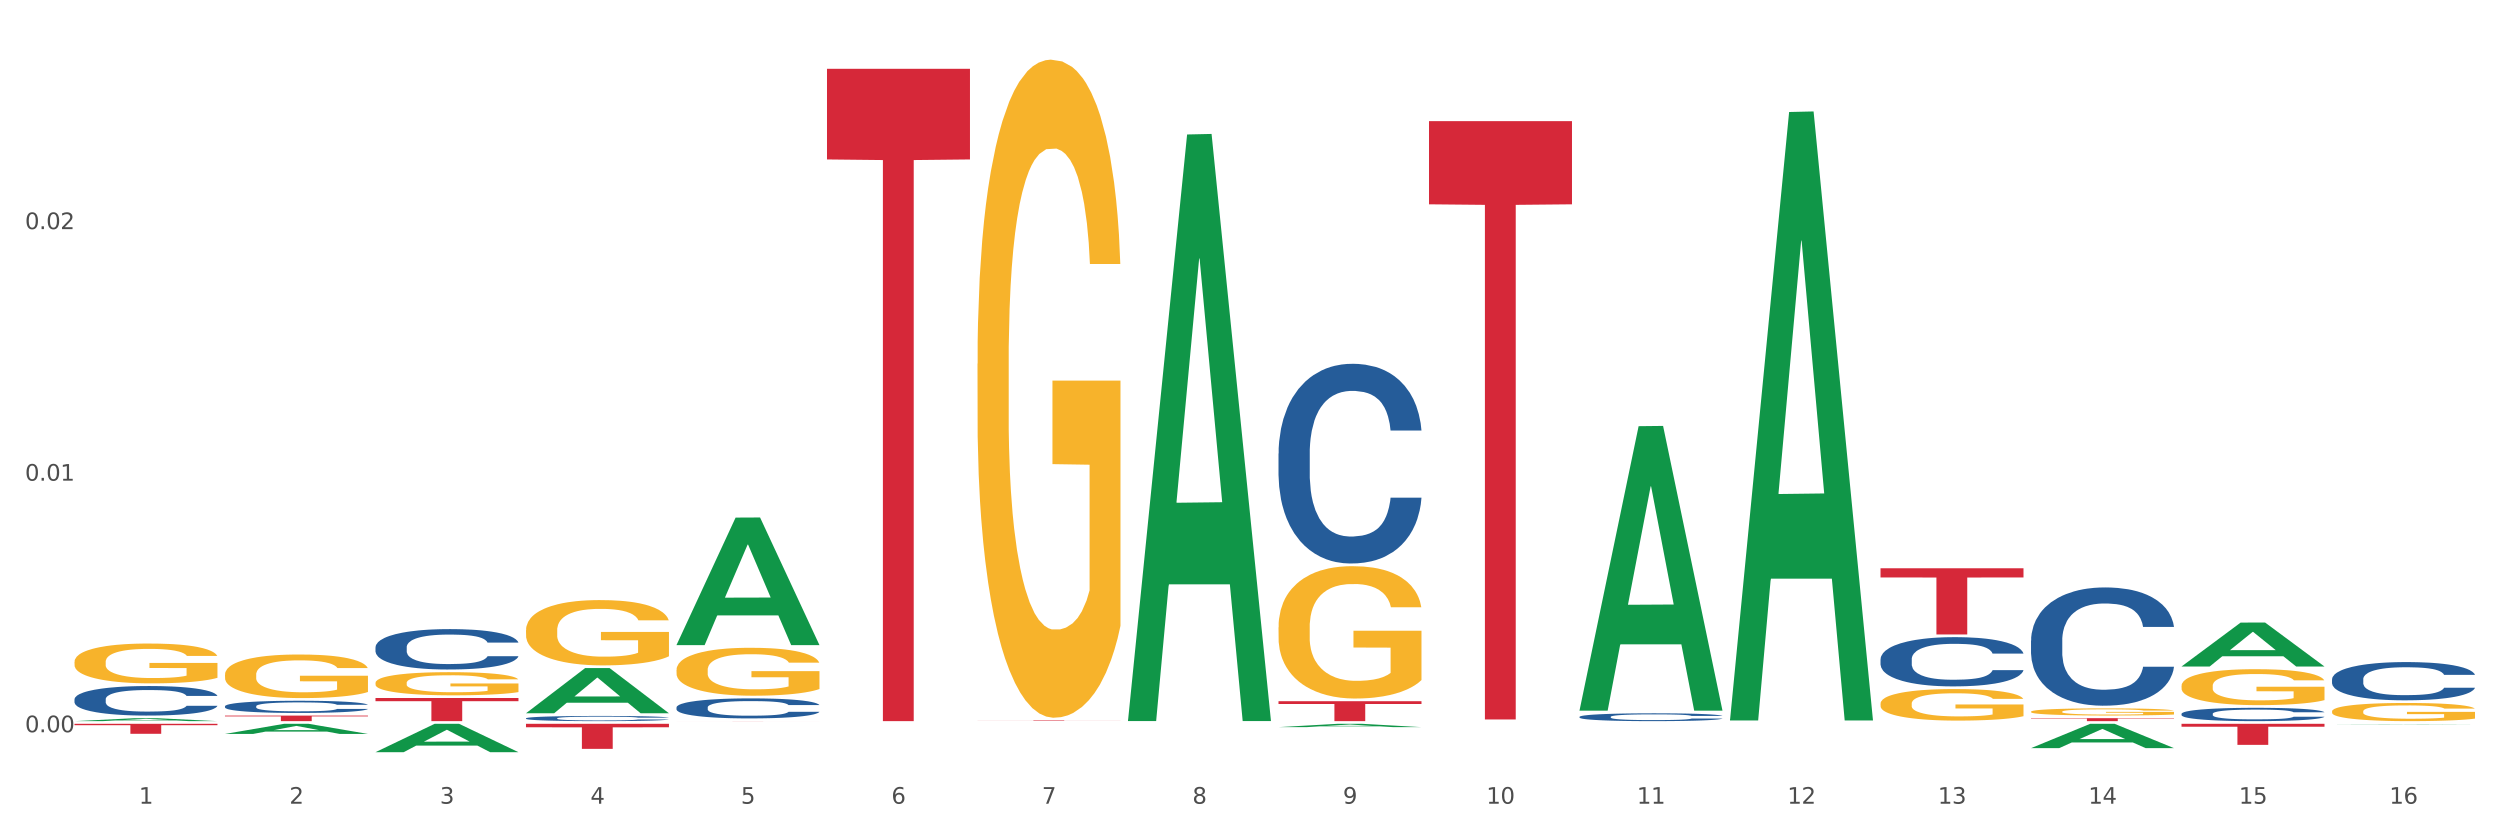 <?xml version="1.0" encoding="utf-8" standalone="no"?>
<!DOCTYPE svg PUBLIC "-//W3C//DTD SVG 1.1//EN"
  "http://www.w3.org/Graphics/SVG/1.1/DTD/svg11.dtd">
<svg xmlns:xlink="http://www.w3.org/1999/xlink" width="1080pt" height="360pt" viewBox="0 0 1080 360" xmlns="http://www.w3.org/2000/svg" version="1.1">
 <rect x="0" y="0" width="1080" height="360" fill="#333333" stroke="none"/>
 <defs>
  <style type="text/css">*{stroke-linejoin: round; stroke-linecap: butt}</style>
 </defs>
 <g id="figure_1">
  <g id="patch_1">
   <path d="M 0 360 
L 1080 360 
L 1080 0 
L 0 0 
z
" style="fill: #ffffff; stroke: #ffffff; stroke-linejoin: miter"/>
  </g>
  <g id="axes_1">
   <g id="matplotlib.axis_1">
    <g id="xtick_1">
     <g id="text_1">
      <!-- 1 -->
      <g style="fill: #4d4d4d" transform="translate(60.004 347.204) scale(0.096 -0.096)">
       <defs>
        <path id="DejaVuSans-31" d="M 794 531 
L 1825 531 
L 1825 4091 
L 703 3866 
L 703 4441 
L 1819 4666 
L 2450 4666 
L 2450 531 
L 3481 531 
L 3481 0 
L 794 0 
L 794 531 
z
" transform="scale(0.016)"/>
       </defs>
       <use xlink:href="#DejaVuSans-31"/>
      </g>
     </g>
    </g>
    <g id="xtick_2">
     <g id="text_2">
      <!-- 2 -->
      <g style="fill: #4d4d4d" transform="translate(125.021 347.204) scale(0.096 -0.096)">
       <defs>
        <path id="DejaVuSans-32" d="M 1228 531 
L 3431 531 
L 3431 0 
L 469 0 
L 469 531 
Q 828 903 1448 1529 
Q 2069 2156 2228 2338 
Q 2531 2678 2651 2914 
Q 2772 3150 2772 3378 
Q 2772 3750 2511 3984 
Q 2250 4219 1831 4219 
Q 1534 4219 1204 4116 
Q 875 4013 500 3803 
L 500 4441 
Q 881 4594 1212 4672 
Q 1544 4750 1819 4750 
Q 2544 4750 2975 4387 
Q 3406 4025 3406 3419 
Q 3406 3131 3298 2873 
Q 3191 2616 2906 2266 
Q 2828 2175 2409 1742 
Q 1991 1309 1228 531 
z
" transform="scale(0.016)"/>
       </defs>
       <use xlink:href="#DejaVuSans-32"/>
      </g>
     </g>
    </g>
    <g id="xtick_3">
     <g id="text_3">
      <!-- 3 -->
      <g style="fill: #4d4d4d" transform="translate(190.039 347.204) scale(0.096 -0.096)">
       <defs>
        <path id="DejaVuSans-33" d="M 2597 2516 
Q 3050 2419 3304 2112 
Q 3559 1806 3559 1356 
Q 3559 666 3084 287 
Q 2609 -91 1734 -91 
Q 1441 -91 1130 -33 
Q 819 25 488 141 
L 488 750 
Q 750 597 1062 519 
Q 1375 441 1716 441 
Q 2309 441 2620 675 
Q 2931 909 2931 1356 
Q 2931 1769 2642 2001 
Q 2353 2234 1838 2234 
L 1294 2234 
L 1294 2753 
L 1863 2753 
Q 2328 2753 2575 2939 
Q 2822 3125 2822 3475 
Q 2822 3834 2567 4026 
Q 2313 4219 1838 4219 
Q 1578 4219 1281 4162 
Q 984 4106 628 3988 
L 628 4550 
Q 988 4650 1302 4700 
Q 1616 4750 1894 4750 
Q 2613 4750 3031 4423 
Q 3450 4097 3450 3541 
Q 3450 3153 3228 2886 
Q 3006 2619 2597 2516 
z
" transform="scale(0.016)"/>
       </defs>
       <use xlink:href="#DejaVuSans-33"/>
      </g>
     </g>
    </g>
    <g id="xtick_4">
     <g id="text_4">
      <!-- 4 -->
      <g style="fill: #4d4d4d" transform="translate(255.056 347.204) scale(0.096 -0.096)">
       <defs>
        <path id="DejaVuSans-34" d="M 2419 4116 
L 825 1625 
L 2419 1625 
L 2419 4116 
z
M 2253 4666 
L 3047 4666 
L 3047 1625 
L 3713 1625 
L 3713 1100 
L 3047 1100 
L 3047 0 
L 2419 0 
L 2419 1100 
L 313 1100 
L 313 1709 
L 2253 4666 
z
" transform="scale(0.016)"/>
       </defs>
       <use xlink:href="#DejaVuSans-34"/>
      </g>
     </g>
    </g>
    <g id="xtick_5">
     <g id="text_5">
      <!-- 5 -->
      <g style="fill: #4d4d4d" transform="translate(320.073 347.204) scale(0.096 -0.096)">
       <defs>
        <path id="DejaVuSans-35" d="M 691 4666 
L 3169 4666 
L 3169 4134 
L 1269 4134 
L 1269 2991 
Q 1406 3038 1543 3061 
Q 1681 3084 1819 3084 
Q 2600 3084 3056 2656 
Q 3513 2228 3513 1497 
Q 3513 744 3044 326 
Q 2575 -91 1722 -91 
Q 1428 -91 1123 -41 
Q 819 9 494 109 
L 494 744 
Q 775 591 1075 516 
Q 1375 441 1709 441 
Q 2250 441 2565 725 
Q 2881 1009 2881 1497 
Q 2881 1984 2565 2268 
Q 2250 2553 1709 2553 
Q 1456 2553 1204 2497 
Q 953 2441 691 2322 
L 691 4666 
z
" transform="scale(0.016)"/>
       </defs>
       <use xlink:href="#DejaVuSans-35"/>
      </g>
     </g>
    </g>
    <g id="xtick_6">
     <g id="text_6">
      <!-- 6 -->
      <g style="fill: #4d4d4d" transform="translate(385.09 347.204) scale(0.096 -0.096)">
       <defs>
        <path id="DejaVuSans-36" d="M 2113 2584 
Q 1688 2584 1439 2293 
Q 1191 2003 1191 1497 
Q 1191 994 1439 701 
Q 1688 409 2113 409 
Q 2538 409 2786 701 
Q 3034 994 3034 1497 
Q 3034 2003 2786 2293 
Q 2538 2584 2113 2584 
z
M 3366 4563 
L 3366 3988 
Q 3128 4100 2886 4159 
Q 2644 4219 2406 4219 
Q 1781 4219 1451 3797 
Q 1122 3375 1075 2522 
Q 1259 2794 1537 2939 
Q 1816 3084 2150 3084 
Q 2853 3084 3261 2657 
Q 3669 2231 3669 1497 
Q 3669 778 3244 343 
Q 2819 -91 2113 -91 
Q 1303 -91 875 529 
Q 447 1150 447 2328 
Q 447 3434 972 4092 
Q 1497 4750 2381 4750 
Q 2619 4750 2861 4703 
Q 3103 4656 3366 4563 
z
" transform="scale(0.016)"/>
       </defs>
       <use xlink:href="#DejaVuSans-36"/>
      </g>
     </g>
    </g>
    <g id="xtick_7">
     <g id="text_7">
      <!-- 7 -->
      <g style="fill: #4d4d4d" transform="translate(450.108 347.204) scale(0.096 -0.096)">
       <defs>
        <path id="DejaVuSans-37" d="M 525 4666 
L 3525 4666 
L 3525 4397 
L 1831 0 
L 1172 0 
L 2766 4134 
L 525 4134 
L 525 4666 
z
" transform="scale(0.016)"/>
       </defs>
       <use xlink:href="#DejaVuSans-37"/>
      </g>
     </g>
    </g>
    <g id="xtick_8">
     <g id="text_8">
      <!-- 8 -->
      <g style="fill: #4d4d4d" transform="translate(515.125 347.204) scale(0.096 -0.096)">
       <defs>
        <path id="DejaVuSans-38" d="M 2034 2216 
Q 1584 2216 1326 1975 
Q 1069 1734 1069 1313 
Q 1069 891 1326 650 
Q 1584 409 2034 409 
Q 2484 409 2743 651 
Q 3003 894 3003 1313 
Q 3003 1734 2745 1975 
Q 2488 2216 2034 2216 
z
M 1403 2484 
Q 997 2584 770 2862 
Q 544 3141 544 3541 
Q 544 4100 942 4425 
Q 1341 4750 2034 4750 
Q 2731 4750 3128 4425 
Q 3525 4100 3525 3541 
Q 3525 3141 3298 2862 
Q 3072 2584 2669 2484 
Q 3125 2378 3379 2068 
Q 3634 1759 3634 1313 
Q 3634 634 3220 271 
Q 2806 -91 2034 -91 
Q 1263 -91 848 271 
Q 434 634 434 1313 
Q 434 1759 690 2068 
Q 947 2378 1403 2484 
z
M 1172 3481 
Q 1172 3119 1398 2916 
Q 1625 2713 2034 2713 
Q 2441 2713 2670 2916 
Q 2900 3119 2900 3481 
Q 2900 3844 2670 4047 
Q 2441 4250 2034 4250 
Q 1625 4250 1398 4047 
Q 1172 3844 1172 3481 
z
" transform="scale(0.016)"/>
       </defs>
       <use xlink:href="#DejaVuSans-38"/>
      </g>
     </g>
    </g>
    <g id="xtick_9">
     <g id="text_9">
      <!-- 9 -->
      <g style="fill: #4d4d4d" transform="translate(580.142 347.204) scale(0.096 -0.096)">
       <defs>
        <path id="DejaVuSans-39" d="M 703 97 
L 703 672 
Q 941 559 1184 500 
Q 1428 441 1663 441 
Q 2288 441 2617 861 
Q 2947 1281 2994 2138 
Q 2813 1869 2534 1725 
Q 2256 1581 1919 1581 
Q 1219 1581 811 2004 
Q 403 2428 403 3163 
Q 403 3881 828 4315 
Q 1253 4750 1959 4750 
Q 2769 4750 3195 4129 
Q 3622 3509 3622 2328 
Q 3622 1225 3098 567 
Q 2575 -91 1691 -91 
Q 1453 -91 1209 -44 
Q 966 3 703 97 
z
M 1959 2075 
Q 2384 2075 2632 2365 
Q 2881 2656 2881 3163 
Q 2881 3666 2632 3958 
Q 2384 4250 1959 4250 
Q 1534 4250 1286 3958 
Q 1038 3666 1038 3163 
Q 1038 2656 1286 2365 
Q 1534 2075 1959 2075 
z
" transform="scale(0.016)"/>
       </defs>
       <use xlink:href="#DejaVuSans-39"/>
      </g>
     </g>
    </g>
    <g id="xtick_10">
     <g id="text_10">
      <!-- 10 -->
      <g style="fill: #4d4d4d" transform="translate(642.105 347.204) scale(0.096 -0.096)">
       <defs>
        <path id="DejaVuSans-30" d="M 2034 4250 
Q 1547 4250 1301 3770 
Q 1056 3291 1056 2328 
Q 1056 1369 1301 889 
Q 1547 409 2034 409 
Q 2525 409 2770 889 
Q 3016 1369 3016 2328 
Q 3016 3291 2770 3770 
Q 2525 4250 2034 4250 
z
M 2034 4750 
Q 2819 4750 3233 4129 
Q 3647 3509 3647 2328 
Q 3647 1150 3233 529 
Q 2819 -91 2034 -91 
Q 1250 -91 836 529 
Q 422 1150 422 2328 
Q 422 3509 836 4129 
Q 1250 4750 2034 4750 
z
" transform="scale(0.016)"/>
       </defs>
       <use xlink:href="#DejaVuSans-31"/>
       <use xlink:href="#DejaVuSans-30" transform="translate(63.623 0)"/>
      </g>
     </g>
    </g>
    <g id="xtick_11">
     <g id="text_11">
      <!-- 11 -->
      <g style="fill: #4d4d4d" transform="translate(707.123 347.204) scale(0.096 -0.096)">
       <use xlink:href="#DejaVuSans-31"/>
       <use xlink:href="#DejaVuSans-31" transform="translate(63.623 0)"/>
      </g>
     </g>
    </g>
    <g id="xtick_12">
     <g id="text_12">
      <!-- 12 -->
      <g style="fill: #4d4d4d" transform="translate(772.14 347.204) scale(0.096 -0.096)">
       <use xlink:href="#DejaVuSans-31"/>
       <use xlink:href="#DejaVuSans-32" transform="translate(63.623 0)"/>
      </g>
     </g>
    </g>
    <g id="xtick_13">
     <g id="text_13">
      <!-- 13 -->
      <g style="fill: #4d4d4d" transform="translate(837.157 347.204) scale(0.096 -0.096)">
       <use xlink:href="#DejaVuSans-31"/>
       <use xlink:href="#DejaVuSans-33" transform="translate(63.623 0)"/>
      </g>
     </g>
    </g>
    <g id="xtick_14">
     <g id="text_14">
      <!-- 14 -->
      <g style="fill: #4d4d4d" transform="translate(902.174 347.204) scale(0.096 -0.096)">
       <use xlink:href="#DejaVuSans-31"/>
       <use xlink:href="#DejaVuSans-34" transform="translate(63.623 0)"/>
      </g>
     </g>
    </g>
    <g id="xtick_15">
     <g id="text_15">
      <!-- 15 -->
      <g style="fill: #4d4d4d" transform="translate(967.192 347.204) scale(0.096 -0.096)">
       <use xlink:href="#DejaVuSans-31"/>
       <use xlink:href="#DejaVuSans-35" transform="translate(63.623 0)"/>
      </g>
     </g>
    </g>
    <g id="xtick_16">
     <g id="text_16">
      <!-- 16 -->
      <g style="fill: #4d4d4d" transform="translate(1032.209 347.204) scale(0.096 -0.096)">
       <use xlink:href="#DejaVuSans-31"/>
       <use xlink:href="#DejaVuSans-36" transform="translate(63.623 0)"/>
      </g>
     </g>
    </g>
    <g id="xtick_17"/>
    <g id="xtick_18"/>
    <g id="xtick_19"/>
    <g id="xtick_20"/>
    <g id="xtick_21"/>
    <g id="xtick_22"/>
    <g id="xtick_23"/>
    <g id="xtick_24"/>
    <g id="xtick_25"/>
    <g id="xtick_26"/>
    <g id="xtick_27"/>
    <g id="xtick_28"/>
    <g id="xtick_29"/>
    <g id="xtick_30"/>
    <g id="xtick_31"/>
   </g>
   <g id="matplotlib.axis_2">
    <g id="ytick_1">
     <g id="text_17">
      <!-- 0.00 -->
      <g style="fill: #4d4d4d" transform="translate(10.8 316.33) scale(0.096 -0.096)">
       <defs>
        <path id="DejaVuSans-2e" d="M 684 794 
L 1344 794 
L 1344 0 
L 684 0 
L 684 794 
z
" transform="scale(0.016)"/>
       </defs>
       <use xlink:href="#DejaVuSans-30"/>
       <use xlink:href="#DejaVuSans-2e" transform="translate(63.623 0)"/>
       <use xlink:href="#DejaVuSans-30" transform="translate(95.41 0)"/>
       <use xlink:href="#DejaVuSans-30" transform="translate(159.033 0)"/>
      </g>
     </g>
    </g>
    <g id="ytick_2">
     <g id="text_18">
      <!-- 0.01 -->
      <g style="fill: #4d4d4d" transform="translate(10.8 207.655) scale(0.096 -0.096)">
       <use xlink:href="#DejaVuSans-30"/>
       <use xlink:href="#DejaVuSans-2e" transform="translate(63.623 0)"/>
       <use xlink:href="#DejaVuSans-30" transform="translate(95.41 0)"/>
       <use xlink:href="#DejaVuSans-31" transform="translate(159.033 0)"/>
      </g>
     </g>
    </g>
    <g id="ytick_3">
     <g id="text_19">
      <!-- 0.02 -->
      <g style="fill: #4d4d4d" transform="translate(10.8 98.98) scale(0.096 -0.096)">
       <use xlink:href="#DejaVuSans-30"/>
       <use xlink:href="#DejaVuSans-2e" transform="translate(63.623 0)"/>
       <use xlink:href="#DejaVuSans-30" transform="translate(95.41 0)"/>
       <use xlink:href="#DejaVuSans-32" transform="translate(159.033 0)"/>
      </g>
     </g>
    </g>
    <g id="ytick_4"/>
    <g id="ytick_5"/>
    <g id="ytick_6"/>
   </g>
   <g id="PolyCollection_1">
    <path d="M 292.244 278.588 
L 292.308 278.536 
L 317.778 223.598 
L 328.349 223.546 
L 354.01 278.691 
L 341.784 278.691 
L 336.245 265.85 
L 309.946 265.85 
L 309.755 266.057 
L 304.406 278.691 
L 292.244 278.691 
L 292.244 278.588 
L 313.257 258.187 
L 332.933 258.135 
L 323.191 235.3 
L 323.063 235.197 
L 322.936 235.352 
L 313.194 258.135 
L 313.257 258.187 
L 292.244 278.588 
z
" clip-path="url(#p5b5fc16a66)" style="fill: #109648"/>
    <path d="M 487.296 311.031 
L 487.359 310.793 
L 512.83 58.094 
L 523.4 57.856 
L 549.062 311.507 
L 536.836 311.507 
L 531.296 252.441 
L 504.998 252.441 
L 504.807 253.394 
L 499.458 311.507 
L 487.296 311.507 
L 487.296 311.031 
L 508.309 217.192 
L 527.985 216.954 
L 518.243 111.92 
L 518.115 111.444 
L 517.988 112.158 
L 508.245 216.954 
L 508.309 217.192 
L 487.296 311.031 
z
" clip-path="url(#p5b5fc16a66)" style="fill: #109648"/>
    <path d="M 1007.434 312.994 
L 1007.497 312.994 
L 1032.968 312.871 
L 1043.538 312.87 
L 1069.2 312.994 
L 1056.974 312.994 
L 1051.434 312.966 
L 1025.136 312.966 
L 1024.945 312.966 
L 1019.596 312.994 
L 1007.434 312.994 
L 1007.434 312.994 
L 1028.447 312.948 
L 1048.123 312.948 
L 1038.38 312.897 
L 1038.253 312.897 
L 1038.126 312.897 
L 1028.383 312.948 
L 1028.447 312.948 
L 1007.434 312.994 
z
" clip-path="url(#p5b5fc16a66)" style="fill: #109648"/>
    <path d="M 32.175 311.533 
L 32.239 311.532 
L 57.709 310.276 
L 68.28 310.275 
L 93.941 311.535 
L 81.715 311.535 
L 76.176 311.242 
L 49.877 311.242 
L 49.686 311.247 
L 44.337 311.535 
L 32.175 311.535 
L 32.175 311.533 
L 53.188 311.067 
L 72.864 311.065 
L 63.122 310.544 
L 62.995 310.541 
L 62.867 310.545 
L 53.125 311.065 
L 53.188 311.067 
L 32.175 311.533 
z
" clip-path="url(#p5b5fc16a66)" style="fill: #109648"/>
    <path d="M 97.192 317.049 
L 97.256 317.045 
L 122.727 312.687 
L 133.297 312.683 
L 158.959 317.057 
L 146.733 317.057 
L 141.193 316.038 
L 114.894 316.038 
L 114.703 316.055 
L 109.354 317.057 
L 97.192 317.057 
L 97.192 317.049 
L 118.206 315.43 
L 137.882 315.426 
L 128.139 313.615 
L 128.012 313.607 
L 127.884 313.619 
L 118.142 315.426 
L 118.206 315.43 
L 97.192 317.049 
z
" clip-path="url(#p5b5fc16a66)" style="fill: #109648"/>
    <path d="M 162.209 324.926 
L 162.273 324.915 
L 187.744 312.694 
L 198.314 312.683 
L 223.976 324.95 
L 211.75 324.95 
L 206.21 322.093 
L 179.912 322.093 
L 179.721 322.139 
L 174.372 324.95 
L 162.209 324.95 
L 162.209 324.926 
L 183.223 320.388 
L 202.899 320.377 
L 193.156 315.297 
L 193.029 315.274 
L 192.902 315.309 
L 183.159 320.377 
L 183.223 320.388 
L 162.209 324.926 
z
" clip-path="url(#p5b5fc16a66)" style="fill: #109648"/>
    <path d="M 227.227 308.104 
L 227.29 308.086 
L 252.761 288.619 
L 263.331 288.6 
L 288.993 308.141 
L 276.767 308.141 
L 271.227 303.591 
L 244.929 303.591 
L 244.738 303.664 
L 239.389 308.141 
L 227.227 308.141 
L 227.227 308.104 
L 248.24 300.875 
L 267.916 300.857 
L 258.174 292.765 
L 258.046 292.729 
L 257.919 292.784 
L 248.176 300.857 
L 248.24 300.875 
L 227.227 308.104 
z
" clip-path="url(#p5b5fc16a66)" style="fill: #109648"/>
    <path d="M 32.175 285.958 
L 32.248 285.942 
L 32.248 285.376 
L 32.394 284.889 
L 33.123 283.71 
L 34.217 282.736 
L 35.019 282.217 
L 35.821 281.793 
L 36.769 281.368 
L 37.936 280.928 
L 40.051 280.284 
L 41.363 279.954 
L 42.968 279.608 
L 45.885 279.105 
L 47.999 278.822 
L 50.187 278.586 
L 53.76 278.303 
L 56.094 278.178 
L 58.573 278.083 
L 61.563 278.021 
L 63.824 278.005 
L 68.783 278.052 
L 73.012 278.193 
L 75.054 278.303 
L 77.679 278.492 
L 79.065 278.618 
L 81.326 278.869 
L 83.659 279.199 
L 85.263 279.482 
L 87.67 280.017 
L 89.493 280.551 
L 91.17 281.211 
L 92.045 281.667 
L 92.702 282.091 
L 93.285 282.578 
L 93.868 283.349 
L 80.742 283.349 
L 80.232 282.799 
L 79.43 282.28 
L 78.263 281.777 
L 77.242 281.463 
L 75.492 281.07 
L 73.887 280.818 
L 72.21 280.63 
L 70.168 280.472 
L 68.564 280.394 
L 66.303 280.331 
L 61.855 280.347 
L 58.865 280.472 
L 56.823 280.63 
L 55.511 280.771 
L 54.344 280.928 
L 53.031 281.148 
L 51.5 281.478 
L 50.406 281.777 
L 49.312 282.154 
L 48.437 282.531 
L 47.635 282.971 
L 46.979 283.443 
L 46.468 283.93 
L 46.031 284.527 
L 45.666 285.518 
L 45.666 287.671 
L 45.812 288.158 
L 46.176 288.802 
L 46.614 289.29 
L 47.343 289.871 
L 47.999 290.264 
L 49.239 290.83 
L 50.625 291.301 
L 51.719 291.6 
L 52.812 291.851 
L 54.708 292.197 
L 56.823 292.48 
L 58.646 292.653 
L 61.126 292.81 
L 62.803 292.873 
L 64.261 292.904 
L 67.835 292.904 
L 70.387 292.857 
L 73.231 292.747 
L 75.419 292.606 
L 77.242 292.433 
L 79.284 292.15 
L 80.596 291.883 
L 80.596 288.598 
L 64.553 288.582 
L 64.553 286.398 
L 93.941 286.398 
L 93.941 292.81 
L 92.702 293.14 
L 91.316 293.439 
L 89.858 293.706 
L 87.67 294.036 
L 85.045 294.35 
L 82.711 294.57 
L 80.232 294.759 
L 77.315 294.932 
L 73.523 295.089 
L 71.189 295.152 
L 68.272 295.199 
L 64.845 295.215 
L 61.855 295.183 
L 58.938 295.105 
L 55.875 294.963 
L 52.885 294.759 
L 50.625 294.555 
L 48.364 294.303 
L 45.958 293.973 
L 44.062 293.659 
L 42.603 293.376 
L 40.999 293.014 
L 39.249 292.543 
L 37.936 292.119 
L 36.769 291.679 
L 35.529 291.113 
L 34.654 290.626 
L 33.779 290.013 
L 33.269 289.557 
L 32.685 288.85 
L 32.248 287.859 
L 32.175 285.958 
z
" clip-path="url(#p5b5fc16a66)" style="fill: #f7b32b"/>
    <path d="M 292.244 311.499 
L 354.01 311.499 
L 354.01 311.504 
L 329.714 311.504 
L 329.714 311.535 
L 316.394 311.535 
L 316.394 311.504 
L 292.244 311.504 
L 292.244 311.499 
L 292.244 311.499 
z
" clip-path="url(#p5b5fc16a66)" style="fill: #d62839"/>
    <path d="M 357.261 29.718 
L 419.028 29.718 
L 419.028 68.881 
L 394.731 69.146 
L 394.731 311.535 
L 381.412 311.535 
L 381.412 69.146 
L 357.261 68.881 
L 357.261 29.983 
L 357.261 29.718 
z
" clip-path="url(#p5b5fc16a66)" style="fill: #d62839"/>
    <path d="M 422.278 311.22 
L 484.045 311.22 
L 484.045 311.25 
L 459.748 311.25 
L 459.748 311.434 
L 446.429 311.434 
L 446.429 311.25 
L 422.278 311.25 
L 422.278 311.22 
L 422.278 311.22 
z
" clip-path="url(#p5b5fc16a66)" style="fill: #d62839"/>
    <path d="M 552.313 302.918 
L 614.079 302.918 
L 614.079 304.115 
L 589.783 304.123 
L 589.783 311.535 
L 576.463 311.535 
L 576.463 304.123 
L 552.313 304.115 
L 552.313 302.926 
L 552.313 302.918 
z
" clip-path="url(#p5b5fc16a66)" style="fill: #d62839"/>
    <path d="M 32.175 312.683 
L 93.941 312.683 
L 93.941 313.285 
L 69.645 313.289 
L 69.645 317.013 
L 56.325 317.013 
L 56.325 313.289 
L 32.175 313.285 
L 32.175 312.687 
L 32.175 312.683 
z
" clip-path="url(#p5b5fc16a66)" style="fill: #d62839"/>
    <path d="M 97.192 309.143 
L 158.959 309.143 
L 158.959 309.475 
L 134.662 309.478 
L 134.662 311.535 
L 121.343 311.535 
L 121.343 309.478 
L 97.192 309.475 
L 97.192 309.145 
L 97.192 309.143 
z
" clip-path="url(#p5b5fc16a66)" style="fill: #d62839"/>
    <path d="M 162.209 301.53 
L 223.976 301.53 
L 223.976 302.92 
L 199.679 302.929 
L 199.679 311.535 
L 186.36 311.535 
L 186.36 302.929 
L 162.209 302.92 
L 162.209 301.539 
L 162.209 301.53 
z
" clip-path="url(#p5b5fc16a66)" style="fill: #d62839"/>
    <path d="M 227.227 312.683 
L 288.993 312.683 
L 288.993 314.189 
L 264.696 314.199 
L 264.696 323.522 
L 251.377 323.522 
L 251.377 314.199 
L 227.227 314.189 
L 227.227 312.693 
L 227.227 312.683 
z
" clip-path="url(#p5b5fc16a66)" style="fill: #d62839"/>
    <path d="M 682.347 309.668 
L 682.42 309.665 
L 682.42 309.578 
L 682.639 309.461 
L 683.443 309.244 
L 684.465 309.08 
L 686.217 308.888 
L 687.166 308.808 
L 688.407 308.718 
L 690.963 308.572 
L 693.883 308.448 
L 695.927 308.38 
L 697.46 308.337 
L 700.892 308.259 
L 702.863 308.225 
L 704.907 308.198 
L 706.66 308.179 
L 709.58 308.157 
L 711.916 308.148 
L 714.618 308.145 
L 716.881 308.148 
L 719.875 308.16 
L 724.255 308.198 
L 725.934 308.219 
L 728.198 308.256 
L 730.534 308.306 
L 732.432 308.355 
L 734.623 308.427 
L 736.886 308.52 
L 739.076 308.637 
L 740.609 308.746 
L 741.85 308.86 
L 742.946 308.999 
L 743.749 309.151 
L 744.114 309.278 
L 730.753 309.278 
L 730.388 309.164 
L 729.658 309.04 
L 728.928 308.956 
L 728.125 308.888 
L 726.883 308.811 
L 725.788 308.761 
L 723.963 308.702 
L 722.284 308.665 
L 720.897 308.643 
L 719.217 308.625 
L 715.64 308.606 
L 713.085 308.606 
L 711.478 308.612 
L 709.507 308.628 
L 707.828 308.65 
L 705.857 308.687 
L 704.323 308.727 
L 702.79 308.78 
L 701.914 308.817 
L 700.6 308.885 
L 699.724 308.941 
L 698.556 309.037 
L 697.899 309.105 
L 696.73 309.281 
L 696.219 309.411 
L 696 309.501 
L 695.854 309.6 
L 695.854 310.083 
L 696.292 310.3 
L 696.657 310.393 
L 697.241 310.498 
L 698.337 310.634 
L 699.943 310.767 
L 701.622 310.863 
L 703.009 310.922 
L 704.323 310.966 
L 705.638 311 
L 707.244 311.031 
L 708.558 311.049 
L 710.529 311.068 
L 712.866 311.077 
L 714.691 311.077 
L 718.414 311.062 
L 720.094 311.046 
L 721.7 311.024 
L 723.452 310.99 
L 724.839 310.953 
L 725.642 310.925 
L 726.956 310.866 
L 727.979 310.805 
L 728.855 310.733 
L 729.439 310.671 
L 730.096 310.579 
L 730.607 310.473 
L 730.753 310.418 
L 744.114 310.418 
L 743.822 310.529 
L 743.311 310.637 
L 742.289 310.783 
L 741.485 310.866 
L 740.244 310.969 
L 738.93 311.055 
L 737.105 311.151 
L 735.426 311.223 
L 733.673 311.284 
L 731.775 311.34 
L 728.344 311.418 
L 727.102 311.439 
L 724.474 311.476 
L 722.43 311.498 
L 719.436 311.52 
L 716.37 311.532 
L 713.158 311.535 
L 710.31 311.529 
L 707.171 311.51 
L 705.2 311.492 
L 703.009 311.464 
L 700.454 311.421 
L 698.045 311.368 
L 695.781 311.306 
L 693.664 311.235 
L 691.693 311.154 
L 689.137 311.021 
L 687.239 310.891 
L 685.852 310.77 
L 684.903 310.668 
L 683.954 310.538 
L 683.443 310.448 
L 682.639 310.232 
L 682.347 310.03 
L 682.347 309.668 
z
" clip-path="url(#p5b5fc16a66)" style="fill: #255c99"/>
    <path d="M 812.382 284.806 
L 812.455 284.786 
L 812.455 284.242 
L 812.674 283.504 
L 813.477 282.144 
L 814.499 281.114 
L 816.251 279.909 
L 817.201 279.404 
L 818.442 278.84 
L 820.997 277.927 
L 823.917 277.15 
L 825.962 276.722 
L 827.495 276.45 
L 830.926 275.965 
L 832.898 275.751 
L 834.942 275.576 
L 836.694 275.459 
L 839.615 275.323 
L 841.951 275.265 
L 844.652 275.246 
L 846.916 275.265 
L 849.909 275.343 
L 854.29 275.576 
L 855.969 275.712 
L 858.232 275.945 
L 860.568 276.256 
L 862.467 276.567 
L 864.657 277.014 
L 866.92 277.597 
L 869.111 278.335 
L 870.644 279.015 
L 871.885 279.734 
L 872.98 280.609 
L 873.783 281.561 
L 874.148 282.357 
L 860.787 282.357 
L 860.422 281.639 
L 859.692 280.861 
L 858.962 280.337 
L 858.159 279.909 
L 856.918 279.423 
L 855.823 279.112 
L 853.998 278.743 
L 852.318 278.51 
L 850.931 278.374 
L 849.252 278.257 
L 845.674 278.141 
L 843.119 278.141 
L 841.513 278.18 
L 839.542 278.277 
L 837.862 278.413 
L 835.891 278.646 
L 834.358 278.899 
L 832.825 279.229 
L 831.949 279.462 
L 830.634 279.89 
L 829.758 280.239 
L 828.59 280.842 
L 827.933 281.269 
L 826.765 282.377 
L 826.254 283.193 
L 826.035 283.756 
L 825.889 284.378 
L 825.889 287.41 
L 826.327 288.77 
L 826.692 289.353 
L 827.276 290.013 
L 828.371 290.868 
L 829.977 291.704 
L 831.657 292.306 
L 833.044 292.675 
L 834.358 292.947 
L 835.672 293.161 
L 837.278 293.355 
L 838.592 293.472 
L 840.564 293.589 
L 842.9 293.647 
L 844.725 293.647 
L 848.449 293.55 
L 850.128 293.453 
L 851.734 293.317 
L 853.486 293.103 
L 854.874 292.87 
L 855.677 292.695 
L 856.991 292.326 
L 858.013 291.937 
L 858.889 291.49 
L 859.473 291.101 
L 860.13 290.518 
L 860.641 289.858 
L 860.787 289.508 
L 874.148 289.508 
L 873.856 290.208 
L 873.345 290.888 
L 872.323 291.801 
L 871.52 292.326 
L 870.279 292.967 
L 868.965 293.511 
L 867.139 294.113 
L 865.46 294.56 
L 863.708 294.949 
L 861.81 295.299 
L 858.378 295.784 
L 857.137 295.92 
L 854.509 296.154 
L 852.464 296.29 
L 849.471 296.426 
L 846.405 296.503 
L 843.192 296.523 
L 840.345 296.484 
L 837.205 296.367 
L 835.234 296.251 
L 833.044 296.076 
L 830.488 295.804 
L 828.079 295.473 
L 825.816 295.085 
L 823.698 294.638 
L 821.727 294.133 
L 819.172 293.297 
L 817.274 292.481 
L 815.886 291.723 
L 814.937 291.082 
L 813.988 290.266 
L 813.477 289.702 
L 812.674 288.342 
L 812.382 287.079 
L 812.382 284.806 
z
" clip-path="url(#p5b5fc16a66)" style="fill: #255c99"/>
    <path d="M 877.399 276.728 
L 877.472 276.681 
L 877.472 275.375 
L 877.691 273.601 
L 878.494 270.335 
L 879.516 267.861 
L 881.269 264.968 
L 882.218 263.755 
L 883.459 262.402 
L 886.014 260.208 
L 888.935 258.342 
L 890.979 257.315 
L 892.512 256.662 
L 895.944 255.495 
L 897.915 254.982 
L 899.959 254.562 
L 901.711 254.282 
L 904.632 253.955 
L 906.968 253.815 
L 909.67 253.769 
L 911.933 253.815 
L 914.926 254.002 
L 919.307 254.562 
L 920.986 254.889 
L 923.249 255.449 
L 925.586 256.195 
L 927.484 256.942 
L 929.674 258.015 
L 931.938 259.415 
L 934.128 261.188 
L 935.661 262.822 
L 936.902 264.548 
L 937.997 266.648 
L 938.8 268.935 
L 939.166 270.848 
L 925.805 270.848 
L 925.44 269.121 
L 924.71 267.255 
L 923.979 265.995 
L 923.176 264.968 
L 921.935 263.802 
L 920.84 263.055 
L 919.015 262.168 
L 917.336 261.608 
L 915.948 261.282 
L 914.269 261.002 
L 910.692 260.722 
L 908.136 260.722 
L 906.53 260.815 
L 904.559 261.048 
L 902.88 261.375 
L 900.908 261.935 
L 899.375 262.542 
L 897.842 263.335 
L 896.966 263.895 
L 895.652 264.922 
L 894.775 265.762 
L 893.607 267.208 
L 892.95 268.235 
L 891.782 270.895 
L 891.271 272.855 
L 891.052 274.208 
L 890.906 275.701 
L 890.906 282.981 
L 891.344 286.247 
L 891.709 287.647 
L 892.293 289.234 
L 893.388 291.287 
L 894.995 293.294 
L 896.674 294.741 
L 898.061 295.627 
L 899.375 296.28 
L 900.689 296.794 
L 902.296 297.26 
L 903.61 297.54 
L 905.581 297.82 
L 907.917 297.96 
L 909.743 297.96 
L 913.466 297.727 
L 915.145 297.494 
L 916.751 297.167 
L 918.504 296.654 
L 919.891 296.094 
L 920.694 295.674 
L 922.008 294.787 
L 923.03 293.854 
L 923.906 292.781 
L 924.491 291.847 
L 925.148 290.447 
L 925.659 288.861 
L 925.805 288.021 
L 939.166 288.021 
L 938.873 289.701 
L 938.362 291.334 
L 937.34 293.527 
L 936.537 294.787 
L 935.296 296.327 
L 933.982 297.634 
L 932.157 299.08 
L 930.477 300.154 
L 928.725 301.087 
L 926.827 301.927 
L 923.395 303.094 
L 922.154 303.42 
L 919.526 303.98 
L 917.482 304.307 
L 914.488 304.634 
L 911.422 304.82 
L 908.209 304.867 
L 905.362 304.774 
L 902.223 304.494 
L 900.251 304.214 
L 898.061 303.794 
L 895.506 303.14 
L 893.096 302.347 
L 890.833 301.414 
L 888.716 300.34 
L 886.744 299.127 
L 884.189 297.12 
L 882.291 295.161 
L 880.904 293.341 
L 879.954 291.801 
L 879.005 289.841 
L 878.494 288.487 
L 877.691 285.221 
L 877.399 282.188 
L 877.399 276.728 
z
" clip-path="url(#p5b5fc16a66)" style="fill: #255c99"/>
    <path d="M 942.416 308.361 
L 942.489 308.356 
L 942.489 308.209 
L 942.708 308.009 
L 943.512 307.64 
L 944.534 307.361 
L 946.286 307.035 
L 947.235 306.898 
L 948.476 306.745 
L 951.032 306.498 
L 953.952 306.287 
L 955.996 306.172 
L 957.529 306.098 
L 960.961 305.966 
L 962.932 305.908 
L 964.976 305.861 
L 966.729 305.829 
L 969.649 305.793 
L 971.985 305.777 
L 974.687 305.771 
L 976.95 305.777 
L 979.943 305.798 
L 984.324 305.861 
L 986.003 305.898 
L 988.267 305.961 
L 990.603 306.045 
L 992.501 306.129 
L 994.691 306.25 
L 996.955 306.408 
L 999.145 306.608 
L 1000.678 306.793 
L 1001.919 306.987 
L 1003.015 307.224 
L 1003.818 307.482 
L 1004.183 307.698 
L 990.822 307.698 
L 990.457 307.503 
L 989.727 307.293 
L 988.997 307.151 
L 988.194 307.035 
L 986.952 306.903 
L 985.857 306.819 
L 984.032 306.719 
L 982.353 306.656 
L 980.966 306.619 
L 979.286 306.587 
L 975.709 306.556 
L 973.154 306.556 
L 971.547 306.566 
L 969.576 306.593 
L 967.897 306.629 
L 965.926 306.693 
L 964.392 306.761 
L 962.859 306.851 
L 961.983 306.914 
L 960.669 307.029 
L 959.793 307.124 
L 958.625 307.287 
L 957.967 307.403 
L 956.799 307.703 
L 956.288 307.924 
L 956.069 308.077 
L 955.923 308.245 
L 955.923 309.067 
L 956.361 309.435 
L 956.726 309.593 
L 957.31 309.772 
L 958.406 310.003 
L 960.012 310.23 
L 961.691 310.393 
L 963.078 310.493 
L 964.392 310.567 
L 965.707 310.625 
L 967.313 310.677 
L 968.627 310.709 
L 970.598 310.74 
L 972.935 310.756 
L 974.76 310.756 
L 978.483 310.73 
L 980.163 310.704 
L 981.769 310.667 
L 983.521 310.609 
L 984.908 310.546 
L 985.711 310.498 
L 987.025 310.398 
L 988.048 310.293 
L 988.924 310.172 
L 989.508 310.067 
L 990.165 309.909 
L 990.676 309.73 
L 990.822 309.635 
L 1004.183 309.635 
L 1003.891 309.825 
L 1003.38 310.009 
L 1002.358 310.256 
L 1001.554 310.398 
L 1000.313 310.572 
L 998.999 310.719 
L 997.174 310.883 
L 995.495 311.004 
L 993.742 311.109 
L 991.844 311.204 
L 988.413 311.335 
L 987.171 311.372 
L 984.543 311.435 
L 982.499 311.472 
L 979.505 311.509 
L 976.439 311.53 
L 973.227 311.535 
L 970.379 311.525 
L 967.24 311.493 
L 965.268 311.462 
L 963.078 311.414 
L 960.523 311.34 
L 958.114 311.251 
L 955.85 311.146 
L 953.733 311.025 
L 951.762 310.888 
L 949.206 310.661 
L 947.308 310.44 
L 945.921 310.235 
L 944.972 310.061 
L 944.023 309.84 
L 943.512 309.688 
L 942.708 309.319 
L 942.416 308.977 
L 942.416 308.361 
z
" clip-path="url(#p5b5fc16a66)" style="fill: #255c99"/>
    <path d="M 1007.434 293.439 
L 1007.507 293.424 
L 1007.507 293.001 
L 1007.726 292.428 
L 1008.529 291.371 
L 1009.551 290.572 
L 1011.303 289.636 
L 1012.252 289.244 
L 1013.493 288.806 
L 1016.049 288.097 
L 1018.969 287.493 
L 1021.013 287.161 
L 1022.547 286.95 
L 1025.978 286.573 
L 1027.949 286.407 
L 1029.994 286.271 
L 1031.746 286.181 
L 1034.666 286.075 
L 1037.003 286.03 
L 1039.704 286.015 
L 1041.967 286.03 
L 1044.961 286.09 
L 1049.341 286.271 
L 1051.021 286.377 
L 1053.284 286.558 
L 1055.62 286.799 
L 1057.518 287.041 
L 1059.709 287.388 
L 1061.972 287.84 
L 1064.162 288.414 
L 1065.696 288.942 
L 1066.937 289.5 
L 1068.032 290.179 
L 1068.835 290.919 
L 1069.2 291.537 
L 1055.839 291.537 
L 1055.474 290.979 
L 1054.744 290.375 
L 1054.014 289.968 
L 1053.211 289.636 
L 1051.97 289.259 
L 1050.875 289.017 
L 1049.049 288.731 
L 1047.37 288.55 
L 1045.983 288.444 
L 1044.304 288.353 
L 1040.726 288.263 
L 1038.171 288.263 
L 1036.565 288.293 
L 1034.593 288.369 
L 1032.914 288.474 
L 1030.943 288.655 
L 1029.41 288.851 
L 1027.876 289.108 
L 1027 289.289 
L 1025.686 289.621 
L 1024.81 289.893 
L 1023.642 290.36 
L 1022.985 290.692 
L 1021.817 291.552 
L 1021.306 292.186 
L 1021.086 292.624 
L 1020.94 293.107 
L 1020.94 295.461 
L 1021.379 296.517 
L 1021.744 296.97 
L 1022.328 297.483 
L 1023.423 298.147 
L 1025.029 298.795 
L 1026.708 299.263 
L 1028.095 299.55 
L 1029.41 299.761 
L 1030.724 299.927 
L 1032.33 300.078 
L 1033.644 300.169 
L 1035.615 300.259 
L 1037.952 300.304 
L 1039.777 300.304 
L 1043.501 300.229 
L 1045.18 300.153 
L 1046.786 300.048 
L 1048.538 299.882 
L 1049.925 299.701 
L 1050.728 299.565 
L 1052.043 299.278 
L 1053.065 298.976 
L 1053.941 298.629 
L 1054.525 298.328 
L 1055.182 297.875 
L 1055.693 297.362 
L 1055.839 297.09 
L 1069.2 297.09 
L 1068.908 297.634 
L 1068.397 298.162 
L 1067.375 298.871 
L 1066.572 299.278 
L 1065.33 299.776 
L 1064.016 300.199 
L 1062.191 300.667 
L 1060.512 301.014 
L 1058.76 301.315 
L 1056.861 301.587 
L 1053.43 301.964 
L 1052.189 302.07 
L 1049.56 302.251 
L 1047.516 302.357 
L 1044.523 302.462 
L 1041.456 302.523 
L 1038.244 302.538 
L 1035.396 302.507 
L 1032.257 302.417 
L 1030.286 302.326 
L 1028.095 302.191 
L 1025.54 301.979 
L 1023.131 301.723 
L 1020.867 301.421 
L 1018.75 301.074 
L 1016.779 300.682 
L 1014.224 300.033 
L 1012.325 299.399 
L 1010.938 298.81 
L 1009.989 298.313 
L 1009.04 297.679 
L 1008.529 297.241 
L 1007.726 296.185 
L 1007.434 295.204 
L 1007.434 293.439 
z
" clip-path="url(#p5b5fc16a66)" style="fill: #255c99"/>
    <path d="M 32.175 302.098 
L 32.248 302.086 
L 32.248 301.76 
L 32.467 301.317 
L 33.27 300.501 
L 34.292 299.883 
L 36.045 299.16 
L 36.994 298.857 
L 38.235 298.519 
L 40.79 297.971 
L 43.711 297.505 
L 45.755 297.249 
L 47.288 297.085 
L 50.72 296.794 
L 52.691 296.666 
L 54.735 296.561 
L 56.487 296.491 
L 59.408 296.409 
L 61.744 296.374 
L 64.445 296.363 
L 66.709 296.374 
L 69.702 296.421 
L 74.083 296.561 
L 75.762 296.642 
L 78.025 296.782 
L 80.362 296.969 
L 82.26 297.155 
L 84.45 297.423 
L 86.713 297.773 
L 88.904 298.216 
L 90.437 298.624 
L 91.678 299.055 
L 92.773 299.58 
L 93.576 300.151 
L 93.941 300.629 
L 80.581 300.629 
L 80.216 300.198 
L 79.485 299.732 
L 78.755 299.417 
L 77.952 299.16 
L 76.711 298.869 
L 75.616 298.682 
L 73.791 298.461 
L 72.111 298.321 
L 70.724 298.239 
L 69.045 298.169 
L 65.468 298.1 
L 62.912 298.1 
L 61.306 298.123 
L 59.335 298.181 
L 57.655 298.263 
L 55.684 298.403 
L 54.151 298.554 
L 52.618 298.752 
L 51.742 298.892 
L 50.427 299.149 
L 49.551 299.359 
L 48.383 299.72 
L 47.726 299.976 
L 46.558 300.641 
L 46.047 301.13 
L 45.828 301.469 
L 45.682 301.842 
L 45.682 303.66 
L 46.12 304.476 
L 46.485 304.826 
L 47.069 305.222 
L 48.164 305.735 
L 49.77 306.236 
L 51.45 306.598 
L 52.837 306.819 
L 54.151 306.982 
L 55.465 307.111 
L 57.071 307.227 
L 58.386 307.297 
L 60.357 307.367 
L 62.693 307.402 
L 64.518 307.402 
L 68.242 307.344 
L 69.921 307.286 
L 71.527 307.204 
L 73.28 307.076 
L 74.667 306.936 
L 75.47 306.831 
L 76.784 306.609 
L 77.806 306.376 
L 78.682 306.108 
L 79.266 305.875 
L 79.923 305.525 
L 80.435 305.129 
L 80.581 304.919 
L 93.941 304.919 
L 93.649 305.339 
L 93.138 305.747 
L 92.116 306.295 
L 91.313 306.609 
L 90.072 306.994 
L 88.758 307.321 
L 86.932 307.682 
L 85.253 307.95 
L 83.501 308.183 
L 81.603 308.393 
L 78.171 308.684 
L 76.93 308.766 
L 74.302 308.906 
L 72.257 308.988 
L 69.264 309.069 
L 66.198 309.116 
L 62.985 309.127 
L 60.138 309.104 
L 56.998 309.034 
L 55.027 308.964 
L 52.837 308.859 
L 50.281 308.696 
L 47.872 308.498 
L 45.609 308.265 
L 43.492 307.997 
L 41.52 307.694 
L 38.965 307.192 
L 37.067 306.703 
L 35.679 306.248 
L 34.73 305.863 
L 33.781 305.374 
L 33.27 305.036 
L 32.467 304.22 
L 32.175 303.462 
L 32.175 302.098 
z
" clip-path="url(#p5b5fc16a66)" style="fill: #255c99"/>
    <path d="M 97.192 305.093 
L 97.265 305.088 
L 97.265 304.954 
L 97.484 304.771 
L 98.287 304.434 
L 99.31 304.179 
L 101.062 303.88 
L 102.011 303.755 
L 103.252 303.616 
L 105.807 303.39 
L 108.728 303.197 
L 110.772 303.091 
L 112.305 303.024 
L 115.737 302.904 
L 117.708 302.851 
L 119.752 302.807 
L 121.505 302.778 
L 124.425 302.745 
L 126.761 302.73 
L 129.463 302.725 
L 131.726 302.73 
L 134.719 302.75 
L 139.1 302.807 
L 140.779 302.841 
L 143.042 302.899 
L 145.379 302.976 
L 147.277 303.053 
L 149.467 303.163 
L 151.731 303.308 
L 153.921 303.491 
L 155.454 303.659 
L 156.695 303.837 
L 157.79 304.054 
L 158.594 304.29 
L 158.959 304.487 
L 145.598 304.487 
L 145.233 304.309 
L 144.503 304.116 
L 143.773 303.986 
L 142.969 303.88 
L 141.728 303.76 
L 140.633 303.683 
L 138.808 303.592 
L 137.129 303.534 
L 135.741 303.5 
L 134.062 303.471 
L 130.485 303.443 
L 127.929 303.443 
L 126.323 303.452 
L 124.352 303.476 
L 122.673 303.51 
L 120.701 303.568 
L 119.168 303.63 
L 117.635 303.712 
L 116.759 303.77 
L 115.445 303.876 
L 114.569 303.962 
L 113.4 304.112 
L 112.743 304.217 
L 111.575 304.492 
L 111.064 304.694 
L 110.845 304.833 
L 110.699 304.987 
L 110.699 305.738 
L 111.137 306.075 
L 111.502 306.219 
L 112.086 306.383 
L 113.181 306.595 
L 114.788 306.802 
L 116.467 306.951 
L 117.854 307.042 
L 119.168 307.11 
L 120.482 307.163 
L 122.089 307.211 
L 123.403 307.24 
L 125.374 307.269 
L 127.71 307.283 
L 129.536 307.283 
L 133.259 307.259 
L 134.938 307.235 
L 136.545 307.201 
L 138.297 307.148 
L 139.684 307.09 
L 140.487 307.047 
L 141.801 306.956 
L 142.823 306.859 
L 143.7 306.749 
L 144.284 306.653 
L 144.941 306.508 
L 145.452 306.345 
L 145.598 306.258 
L 158.959 306.258 
L 158.667 306.431 
L 158.156 306.6 
L 157.133 306.826 
L 156.33 306.956 
L 155.089 307.115 
L 153.775 307.249 
L 151.95 307.398 
L 150.27 307.509 
L 148.518 307.605 
L 146.62 307.692 
L 143.188 307.812 
L 141.947 307.846 
L 139.319 307.904 
L 137.275 307.938 
L 134.281 307.971 
L 131.215 307.99 
L 128.002 307.995 
L 125.155 307.986 
L 122.016 307.957 
L 120.044 307.928 
L 117.854 307.885 
L 115.299 307.817 
L 112.889 307.735 
L 110.626 307.639 
L 108.509 307.528 
L 106.538 307.403 
L 103.982 307.196 
L 102.084 306.994 
L 100.697 306.807 
L 99.748 306.648 
L 98.798 306.446 
L 98.287 306.306 
L 97.484 305.969 
L 97.192 305.656 
L 97.192 305.093 
z
" clip-path="url(#p5b5fc16a66)" style="fill: #255c99"/>
    <path d="M 162.209 279.613 
L 162.282 279.597 
L 162.282 279.15 
L 162.502 278.544 
L 163.305 277.428 
L 164.327 276.583 
L 166.079 275.595 
L 167.028 275.18 
L 168.269 274.718 
L 170.825 273.969 
L 173.745 273.331 
L 175.789 272.98 
L 177.323 272.757 
L 180.754 272.358 
L 182.725 272.183 
L 184.77 272.039 
L 186.522 271.944 
L 189.442 271.832 
L 191.778 271.784 
L 194.48 271.768 
L 196.743 271.784 
L 199.737 271.848 
L 204.117 272.039 
L 205.796 272.151 
L 208.06 272.342 
L 210.396 272.597 
L 212.294 272.853 
L 214.485 273.219 
L 216.748 273.698 
L 218.938 274.303 
L 220.471 274.861 
L 221.713 275.451 
L 222.808 276.169 
L 223.611 276.95 
L 223.976 277.604 
L 210.615 277.604 
L 210.25 277.014 
L 209.52 276.376 
L 208.79 275.946 
L 207.987 275.595 
L 206.746 275.196 
L 205.65 274.941 
L 203.825 274.638 
L 202.146 274.447 
L 200.759 274.335 
L 199.079 274.24 
L 195.502 274.144 
L 192.947 274.144 
L 191.34 274.176 
L 189.369 274.256 
L 187.69 274.367 
L 185.719 274.558 
L 184.185 274.766 
L 182.652 275.037 
L 181.776 275.228 
L 180.462 275.579 
L 179.586 275.866 
L 178.418 276.36 
L 177.761 276.711 
L 176.592 277.62 
L 176.081 278.289 
L 175.862 278.752 
L 175.716 279.262 
L 175.716 281.749 
L 176.154 282.865 
L 176.519 283.344 
L 177.104 283.886 
L 178.199 284.587 
L 179.805 285.273 
L 181.484 285.767 
L 182.871 286.07 
L 184.185 286.293 
L 185.5 286.469 
L 187.106 286.628 
L 188.42 286.724 
L 190.391 286.819 
L 192.728 286.867 
L 194.553 286.867 
L 198.276 286.787 
L 199.956 286.708 
L 201.562 286.596 
L 203.314 286.421 
L 204.701 286.229 
L 205.504 286.086 
L 206.819 285.783 
L 207.841 285.464 
L 208.717 285.097 
L 209.301 284.778 
L 209.958 284.3 
L 210.469 283.758 
L 210.615 283.471 
L 223.976 283.471 
L 223.684 284.045 
L 223.173 284.603 
L 222.151 285.352 
L 221.348 285.783 
L 220.106 286.309 
L 218.792 286.755 
L 216.967 287.25 
L 215.288 287.616 
L 213.535 287.935 
L 211.637 288.222 
L 208.206 288.621 
L 206.965 288.733 
L 204.336 288.924 
L 202.292 289.035 
L 199.299 289.147 
L 196.232 289.211 
L 193.02 289.227 
L 190.172 289.195 
L 187.033 289.099 
L 185.062 289.004 
L 182.871 288.86 
L 180.316 288.637 
L 177.907 288.366 
L 175.643 288.047 
L 173.526 287.68 
L 171.555 287.266 
L 168.999 286.58 
L 167.101 285.91 
L 165.714 285.289 
L 164.765 284.763 
L 163.816 284.093 
L 163.305 283.631 
L 162.502 282.514 
L 162.209 281.478 
L 162.209 279.613 
z
" clip-path="url(#p5b5fc16a66)" style="fill: #255c99"/>
    <path d="M 227.227 310.298 
L 227.3 310.296 
L 227.3 310.239 
L 227.519 310.161 
L 228.322 310.017 
L 229.344 309.908 
L 231.096 309.781 
L 232.045 309.728 
L 233.287 309.668 
L 235.842 309.572 
L 238.762 309.49 
L 240.807 309.445 
L 242.34 309.416 
L 245.771 309.365 
L 247.743 309.342 
L 249.787 309.323 
L 251.539 309.311 
L 254.459 309.297 
L 256.796 309.291 
L 259.497 309.289 
L 261.76 309.291 
L 264.754 309.299 
L 269.134 309.323 
L 270.814 309.338 
L 273.077 309.362 
L 275.413 309.395 
L 277.312 309.428 
L 279.502 309.475 
L 281.765 309.537 
L 283.955 309.615 
L 285.489 309.687 
L 286.73 309.763 
L 287.825 309.855 
L 288.628 309.955 
L 288.993 310.04 
L 275.632 310.04 
L 275.267 309.964 
L 274.537 309.882 
L 273.807 309.826 
L 273.004 309.781 
L 271.763 309.73 
L 270.668 309.697 
L 268.842 309.658 
L 267.163 309.633 
L 265.776 309.619 
L 264.097 309.607 
L 260.519 309.594 
L 257.964 309.594 
L 256.358 309.598 
L 254.386 309.609 
L 252.707 309.623 
L 250.736 309.648 
L 249.203 309.674 
L 247.669 309.709 
L 246.793 309.734 
L 245.479 309.779 
L 244.603 309.816 
L 243.435 309.879 
L 242.778 309.925 
L 241.61 310.042 
L 241.099 310.128 
L 240.88 310.187 
L 240.734 310.253 
L 240.734 310.573 
L 241.172 310.717 
L 241.537 310.778 
L 242.121 310.848 
L 243.216 310.938 
L 244.822 311.026 
L 246.501 311.09 
L 247.889 311.129 
L 249.203 311.158 
L 250.517 311.18 
L 252.123 311.201 
L 253.437 311.213 
L 255.409 311.225 
L 257.745 311.232 
L 259.57 311.232 
L 263.294 311.221 
L 264.973 311.211 
L 266.579 311.197 
L 268.331 311.174 
L 269.718 311.149 
L 270.522 311.131 
L 271.836 311.092 
L 272.858 311.051 
L 273.734 311.004 
L 274.318 310.963 
L 274.975 310.901 
L 275.486 310.831 
L 275.632 310.795 
L 288.993 310.795 
L 288.701 310.868 
L 288.19 310.94 
L 287.168 311.037 
L 286.365 311.092 
L 285.124 311.16 
L 283.809 311.217 
L 281.984 311.281 
L 280.305 311.328 
L 278.553 311.369 
L 276.654 311.406 
L 273.223 311.457 
L 271.982 311.472 
L 269.353 311.496 
L 267.309 311.511 
L 264.316 311.525 
L 261.249 311.533 
L 258.037 311.535 
L 255.19 311.531 
L 252.05 311.519 
L 250.079 311.506 
L 247.889 311.488 
L 245.333 311.459 
L 242.924 311.424 
L 240.661 311.383 
L 238.543 311.336 
L 236.572 311.283 
L 234.017 311.195 
L 232.118 311.108 
L 230.731 311.028 
L 229.782 310.961 
L 228.833 310.875 
L 228.322 310.815 
L 227.519 310.671 
L 227.227 310.538 
L 227.227 310.298 
z
" clip-path="url(#p5b5fc16a66)" style="fill: #255c99"/>
    <path d="M 292.244 305.587 
L 292.317 305.579 
L 292.317 305.358 
L 292.536 305.058 
L 293.339 304.505 
L 294.361 304.086 
L 296.113 303.596 
L 297.063 303.391 
L 298.304 303.161 
L 300.859 302.79 
L 303.78 302.474 
L 305.824 302.3 
L 307.357 302.19 
L 310.788 301.992 
L 312.76 301.905 
L 314.804 301.834 
L 316.556 301.787 
L 319.477 301.731 
L 321.813 301.708 
L 324.514 301.7 
L 326.778 301.708 
L 329.771 301.739 
L 334.152 301.834 
L 335.831 301.889 
L 338.094 301.984 
L 340.431 302.111 
L 342.329 302.237 
L 344.519 302.419 
L 346.782 302.656 
L 348.973 302.956 
L 350.506 303.233 
L 351.747 303.525 
L 352.842 303.88 
L 353.645 304.268 
L 354.01 304.592 
L 340.65 304.592 
L 340.284 304.299 
L 339.554 303.983 
L 338.824 303.77 
L 338.021 303.596 
L 336.78 303.398 
L 335.685 303.272 
L 333.86 303.122 
L 332.18 303.027 
L 330.793 302.972 
L 329.114 302.924 
L 325.536 302.877 
L 322.981 302.877 
L 321.375 302.893 
L 319.404 302.932 
L 317.724 302.988 
L 315.753 303.082 
L 314.22 303.185 
L 312.687 303.319 
L 311.811 303.414 
L 310.496 303.588 
L 309.62 303.73 
L 308.452 303.975 
L 307.795 304.149 
L 306.627 304.599 
L 306.116 304.931 
L 305.897 305.16 
L 305.751 305.413 
L 305.751 306.646 
L 306.189 307.199 
L 306.554 307.436 
L 307.138 307.705 
L 308.233 308.052 
L 309.839 308.392 
L 311.519 308.637 
L 312.906 308.787 
L 314.22 308.898 
L 315.534 308.985 
L 317.14 309.064 
L 318.455 309.111 
L 320.426 309.158 
L 322.762 309.182 
L 324.587 309.182 
L 328.311 309.143 
L 329.99 309.103 
L 331.596 309.048 
L 333.349 308.961 
L 334.736 308.866 
L 335.539 308.795 
L 336.853 308.645 
L 337.875 308.487 
L 338.751 308.305 
L 339.335 308.147 
L 339.992 307.91 
L 340.504 307.641 
L 340.65 307.499 
L 354.01 307.499 
L 353.718 307.784 
L 353.207 308.06 
L 352.185 308.432 
L 351.382 308.645 
L 350.141 308.906 
L 348.827 309.127 
L 347.001 309.372 
L 345.322 309.553 
L 343.57 309.712 
L 341.672 309.854 
L 338.24 310.051 
L 336.999 310.107 
L 334.371 310.201 
L 332.326 310.257 
L 329.333 310.312 
L 326.267 310.344 
L 323.054 310.352 
L 320.207 310.336 
L 317.067 310.288 
L 315.096 310.241 
L 312.906 310.17 
L 310.35 310.059 
L 307.941 309.925 
L 305.678 309.767 
L 303.561 309.585 
L 301.589 309.38 
L 299.034 309.04 
L 297.136 308.708 
L 295.748 308.4 
L 294.799 308.139 
L 293.85 307.807 
L 293.339 307.578 
L 292.536 307.025 
L 292.244 306.512 
L 292.244 305.587 
z
" clip-path="url(#p5b5fc16a66)" style="fill: #255c99"/>
    <path d="M 552.313 195.922 
L 552.386 195.843 
L 552.386 193.637 
L 552.605 190.643 
L 553.408 185.127 
L 554.43 180.951 
L 556.182 176.066 
L 557.132 174.017 
L 558.373 171.732 
L 560.928 168.029 
L 563.848 164.877 
L 565.893 163.144 
L 567.426 162.041 
L 570.857 160.071 
L 572.829 159.204 
L 574.873 158.495 
L 576.625 158.022 
L 579.546 157.471 
L 581.882 157.234 
L 584.583 157.155 
L 586.847 157.234 
L 589.84 157.549 
L 594.221 158.495 
L 595.9 159.046 
L 598.163 159.992 
L 600.499 161.253 
L 602.398 162.513 
L 604.588 164.326 
L 606.851 166.69 
L 609.042 169.684 
L 610.575 172.442 
L 611.816 175.357 
L 612.911 178.903 
L 613.714 182.764 
L 614.079 185.994 
L 600.718 185.994 
L 600.353 183.079 
L 599.623 179.927 
L 598.893 177.8 
L 598.09 176.066 
L 596.849 174.096 
L 595.754 172.835 
L 593.929 171.338 
L 592.249 170.393 
L 590.862 169.841 
L 589.183 169.369 
L 585.605 168.896 
L 583.05 168.896 
L 581.444 169.053 
L 579.473 169.447 
L 577.793 169.999 
L 575.822 170.944 
L 574.289 171.969 
L 572.756 173.308 
L 571.88 174.254 
L 570.565 175.987 
L 569.689 177.406 
L 568.521 179.848 
L 567.864 181.582 
L 566.696 186.073 
L 566.185 189.382 
L 565.966 191.667 
L 565.82 194.189 
L 565.82 206.481 
L 566.258 211.996 
L 566.623 214.36 
L 567.207 217.039 
L 568.302 220.506 
L 569.908 223.894 
L 571.588 226.337 
L 572.975 227.834 
L 574.289 228.937 
L 575.603 229.804 
L 577.209 230.592 
L 578.523 231.064 
L 580.495 231.537 
L 582.831 231.774 
L 584.656 231.774 
L 588.38 231.38 
L 590.059 230.986 
L 591.665 230.434 
L 593.418 229.567 
L 594.805 228.622 
L 595.608 227.913 
L 596.922 226.416 
L 597.944 224.84 
L 598.82 223.027 
L 599.404 221.452 
L 600.061 219.088 
L 600.572 216.409 
L 600.718 214.99 
L 614.079 214.99 
L 613.787 217.827 
L 613.276 220.585 
L 612.254 224.288 
L 611.451 226.416 
L 610.21 229.016 
L 608.896 231.222 
L 607.07 233.665 
L 605.391 235.477 
L 603.639 237.053 
L 601.741 238.471 
L 598.309 240.441 
L 597.068 240.993 
L 594.44 241.938 
L 592.395 242.49 
L 589.402 243.041 
L 586.336 243.356 
L 583.123 243.435 
L 580.276 243.278 
L 577.136 242.805 
L 575.165 242.332 
L 572.975 241.623 
L 570.419 240.52 
L 568.01 239.18 
L 565.747 237.604 
L 563.629 235.792 
L 561.658 233.743 
L 559.103 230.355 
L 557.205 227.046 
L 555.817 223.973 
L 554.868 221.373 
L 553.919 218.063 
L 553.408 215.778 
L 552.605 210.263 
L 552.313 205.141 
L 552.313 195.922 
z
" clip-path="url(#p5b5fc16a66)" style="fill: #255c99"/>
    <path d="M 97.192 291.448 
L 97.265 291.43 
L 97.265 290.811 
L 97.411 290.278 
L 98.14 288.988 
L 99.234 287.922 
L 100.036 287.354 
L 100.838 286.89 
L 101.786 286.426 
L 102.953 285.944 
L 105.068 285.239 
L 106.381 284.878 
L 107.985 284.499 
L 110.902 283.949 
L 113.017 283.639 
L 115.204 283.381 
L 118.778 283.072 
L 121.111 282.934 
L 123.591 282.831 
L 126.58 282.762 
L 128.841 282.745 
L 133.8 282.797 
L 138.03 282.951 
L 140.071 283.072 
L 142.697 283.278 
L 144.082 283.416 
L 146.343 283.691 
L 148.676 284.052 
L 150.281 284.362 
L 152.687 284.946 
L 154.51 285.531 
L 156.188 286.254 
L 157.063 286.752 
L 157.719 287.217 
L 158.302 287.75 
L 158.886 288.593 
L 145.759 288.593 
L 145.249 287.991 
L 144.447 287.423 
L 143.28 286.873 
L 142.259 286.529 
L 140.509 286.099 
L 138.905 285.824 
L 137.227 285.617 
L 135.185 285.445 
L 133.581 285.359 
L 131.321 285.29 
L 126.872 285.308 
L 123.882 285.445 
L 121.84 285.617 
L 120.528 285.772 
L 119.361 285.944 
L 118.048 286.185 
L 116.517 286.546 
L 115.423 286.873 
L 114.329 287.286 
L 113.454 287.698 
L 112.652 288.18 
L 111.996 288.696 
L 111.485 289.229 
L 111.048 289.883 
L 110.683 290.966 
L 110.683 293.322 
L 110.829 293.855 
L 111.194 294.561 
L 111.631 295.094 
L 112.36 295.73 
L 113.017 296.16 
L 114.256 296.779 
L 115.642 297.295 
L 116.736 297.622 
L 117.83 297.897 
L 119.726 298.276 
L 121.84 298.585 
L 123.664 298.774 
L 126.143 298.946 
L 127.82 299.015 
L 129.279 299.05 
L 132.852 299.05 
L 135.404 298.998 
L 138.248 298.878 
L 140.436 298.723 
L 142.259 298.534 
L 144.301 298.224 
L 145.614 297.932 
L 145.614 294.337 
L 129.57 294.32 
L 129.57 291.929 
L 158.959 291.929 
L 158.959 298.946 
L 157.719 299.308 
L 156.333 299.634 
L 154.875 299.927 
L 152.687 300.288 
L 150.062 300.632 
L 147.728 300.873 
L 145.249 301.079 
L 142.332 301.268 
L 138.54 301.44 
L 136.206 301.509 
L 133.289 301.561 
L 129.862 301.578 
L 126.872 301.543 
L 123.955 301.457 
L 120.892 301.303 
L 117.903 301.079 
L 115.642 300.855 
L 113.381 300.58 
L 110.975 300.219 
L 109.079 299.875 
L 107.62 299.566 
L 106.016 299.17 
L 104.266 298.654 
L 102.953 298.19 
L 101.786 297.708 
L 100.547 297.089 
L 99.672 296.556 
L 98.797 295.885 
L 98.286 295.386 
L 97.703 294.612 
L 97.265 293.529 
L 97.192 291.448 
z
" clip-path="url(#p5b5fc16a66)" style="fill: #f7b32b"/>
    <path d="M 162.209 294.999 
L 162.282 294.99 
L 162.282 294.661 
L 162.428 294.377 
L 163.157 293.692 
L 164.251 293.125 
L 165.054 292.824 
L 165.856 292.577 
L 166.804 292.33 
L 167.97 292.074 
L 170.085 291.7 
L 171.398 291.508 
L 173.002 291.307 
L 175.919 291.014 
L 178.034 290.85 
L 180.222 290.713 
L 183.795 290.548 
L 186.128 290.475 
L 188.608 290.42 
L 191.598 290.384 
L 193.858 290.374 
L 198.817 290.402 
L 203.047 290.484 
L 205.089 290.548 
L 207.714 290.658 
L 209.099 290.731 
L 211.36 290.877 
L 213.694 291.069 
L 215.298 291.234 
L 217.704 291.544 
L 219.528 291.855 
L 221.205 292.239 
L 222.08 292.504 
L 222.736 292.751 
L 223.32 293.034 
L 223.903 293.482 
L 210.777 293.482 
L 210.266 293.162 
L 209.464 292.86 
L 208.297 292.568 
L 207.276 292.385 
L 205.526 292.157 
L 203.922 292.01 
L 202.245 291.901 
L 200.203 291.809 
L 198.598 291.764 
L 196.338 291.727 
L 191.889 291.736 
L 188.9 291.809 
L 186.858 291.901 
L 185.545 291.983 
L 184.378 292.074 
L 183.066 292.202 
L 181.534 292.394 
L 180.44 292.568 
L 179.347 292.787 
L 178.471 293.007 
L 177.669 293.262 
L 177.013 293.537 
L 176.503 293.82 
L 176.065 294.167 
L 175.7 294.743 
L 175.7 295.995 
L 175.846 296.278 
L 176.211 296.653 
L 176.648 296.936 
L 177.378 297.275 
L 178.034 297.503 
L 179.274 297.832 
L 180.659 298.106 
L 181.753 298.28 
L 182.847 298.426 
L 184.743 298.627 
L 186.858 298.792 
L 188.681 298.892 
L 191.16 298.984 
L 192.837 299.02 
L 194.296 299.038 
L 197.869 299.038 
L 200.422 299.011 
L 203.266 298.947 
L 205.453 298.865 
L 207.276 298.764 
L 209.318 298.6 
L 210.631 298.444 
L 210.631 296.534 
L 194.588 296.525 
L 194.588 295.255 
L 223.976 295.255 
L 223.976 298.984 
L 222.736 299.175 
L 221.351 299.349 
L 219.892 299.505 
L 217.704 299.696 
L 215.079 299.879 
L 212.746 300.007 
L 210.266 300.117 
L 207.349 300.217 
L 203.557 300.309 
L 201.224 300.345 
L 198.307 300.373 
L 194.879 300.382 
L 191.889 300.364 
L 188.972 300.318 
L 185.91 300.236 
L 182.92 300.117 
L 180.659 299.998 
L 178.399 299.852 
L 175.992 299.66 
L 174.096 299.477 
L 172.638 299.313 
L 171.033 299.102 
L 169.283 298.828 
L 167.97 298.581 
L 166.804 298.326 
L 165.564 297.997 
L 164.689 297.713 
L 163.814 297.357 
L 163.303 297.092 
L 162.72 296.681 
L 162.282 296.105 
L 162.209 294.999 
z
" clip-path="url(#p5b5fc16a66)" style="fill: #f7b32b"/>
    <path d="M 227.227 272.275 
L 227.3 272.249 
L 227.3 271.321 
L 227.445 270.522 
L 228.175 268.59 
L 229.269 266.992 
L 230.071 266.141 
L 230.873 265.446 
L 231.821 264.75 
L 232.988 264.028 
L 235.102 262.972 
L 236.415 262.431 
L 238.019 261.864 
L 240.936 261.039 
L 243.051 260.575 
L 245.239 260.189 
L 248.812 259.725 
L 251.146 259.519 
L 253.625 259.364 
L 256.615 259.261 
L 258.876 259.235 
L 263.834 259.312 
L 268.064 259.544 
L 270.106 259.725 
L 272.731 260.034 
L 274.117 260.24 
L 276.377 260.652 
L 278.711 261.194 
L 280.315 261.657 
L 282.722 262.534 
L 284.545 263.41 
L 286.222 264.492 
L 287.097 265.239 
L 287.753 265.935 
L 288.337 266.734 
L 288.92 267.997 
L 275.794 267.997 
L 275.283 267.095 
L 274.481 266.244 
L 273.315 265.42 
L 272.294 264.904 
L 270.543 264.26 
L 268.939 263.848 
L 267.262 263.539 
L 265.22 263.281 
L 263.616 263.152 
L 261.355 263.049 
L 256.907 263.075 
L 253.917 263.281 
L 251.875 263.539 
L 250.562 263.771 
L 249.396 264.028 
L 248.083 264.389 
L 246.552 264.93 
L 245.458 265.42 
L 244.364 266.038 
L 243.489 266.657 
L 242.687 267.378 
L 242.03 268.151 
L 241.52 268.95 
L 241.082 269.93 
L 240.718 271.553 
L 240.718 275.083 
L 240.863 275.882 
L 241.228 276.939 
L 241.666 277.738 
L 242.395 278.691 
L 243.051 279.335 
L 244.291 280.263 
L 245.676 281.036 
L 246.77 281.526 
L 247.864 281.938 
L 249.76 282.505 
L 251.875 282.969 
L 253.698 283.252 
L 256.177 283.51 
L 257.855 283.613 
L 259.313 283.665 
L 262.886 283.665 
L 265.439 283.587 
L 268.283 283.407 
L 270.47 283.175 
L 272.294 282.892 
L 274.335 282.428 
L 275.648 281.99 
L 275.648 276.604 
L 259.605 276.578 
L 259.605 272.996 
L 288.993 272.996 
L 288.993 283.51 
L 287.753 284.051 
L 286.368 284.541 
L 284.909 284.979 
L 282.722 285.52 
L 280.096 286.035 
L 277.763 286.396 
L 275.283 286.705 
L 272.366 286.989 
L 268.574 287.247 
L 266.241 287.35 
L 263.324 287.427 
L 259.897 287.453 
L 256.907 287.401 
L 253.99 287.272 
L 250.927 287.04 
L 247.937 286.705 
L 245.676 286.37 
L 243.416 285.958 
L 241.009 285.417 
L 239.113 284.902 
L 237.655 284.438 
L 236.05 283.845 
L 234.3 283.072 
L 232.988 282.376 
L 231.821 281.655 
L 230.581 280.727 
L 229.706 279.928 
L 228.831 278.923 
L 228.321 278.176 
L 227.737 277.016 
L 227.3 275.393 
L 227.227 272.275 
z
" clip-path="url(#p5b5fc16a66)" style="fill: #f7b32b"/>
    <path d="M 292.244 289.411 
L 292.317 289.392 
L 292.317 288.711 
L 292.463 288.124 
L 293.192 286.706 
L 294.286 285.533 
L 295.088 284.909 
L 295.89 284.398 
L 296.838 283.887 
L 298.005 283.357 
L 300.12 282.582 
L 301.432 282.185 
L 303.037 281.769 
L 305.954 281.163 
L 308.068 280.823 
L 310.256 280.539 
L 313.829 280.199 
L 316.163 280.047 
L 318.642 279.934 
L 321.632 279.858 
L 323.893 279.839 
L 328.852 279.896 
L 333.081 280.066 
L 335.123 280.199 
L 337.748 280.426 
L 339.134 280.577 
L 341.395 280.88 
L 343.728 281.277 
L 345.332 281.617 
L 347.739 282.26 
L 349.562 282.904 
L 351.239 283.698 
L 352.114 284.247 
L 352.771 284.757 
L 353.354 285.344 
L 353.937 286.271 
L 340.811 286.271 
L 340.301 285.608 
L 339.499 284.984 
L 338.332 284.379 
L 337.311 284.001 
L 335.561 283.528 
L 333.956 283.225 
L 332.279 282.998 
L 330.237 282.809 
L 328.633 282.714 
L 326.372 282.639 
L 321.924 282.658 
L 318.934 282.809 
L 316.892 282.998 
L 315.58 283.168 
L 314.413 283.357 
L 313.1 283.622 
L 311.569 284.02 
L 310.475 284.379 
L 309.381 284.833 
L 308.506 285.287 
L 307.704 285.817 
L 307.047 286.384 
L 306.537 286.97 
L 306.099 287.689 
L 305.735 288.881 
L 305.735 291.472 
L 305.881 292.059 
L 306.245 292.834 
L 306.683 293.421 
L 307.412 294.121 
L 308.068 294.594 
L 309.308 295.274 
L 310.694 295.842 
L 311.788 296.201 
L 312.881 296.504 
L 314.777 296.92 
L 316.892 297.261 
L 318.715 297.469 
L 321.195 297.658 
L 322.872 297.734 
L 324.33 297.771 
L 327.904 297.771 
L 330.456 297.715 
L 333.3 297.582 
L 335.488 297.412 
L 337.311 297.204 
L 339.353 296.863 
L 340.665 296.542 
L 340.665 292.588 
L 324.622 292.57 
L 324.622 289.94 
L 354.01 289.94 
L 354.01 297.658 
L 352.771 298.055 
L 351.385 298.415 
L 349.927 298.736 
L 347.739 299.133 
L 345.114 299.512 
L 342.78 299.776 
L 340.301 300.003 
L 337.384 300.212 
L 333.592 300.401 
L 331.258 300.476 
L 328.341 300.533 
L 324.914 300.552 
L 321.924 300.514 
L 319.007 300.42 
L 315.944 300.249 
L 312.954 300.003 
L 310.694 299.758 
L 308.433 299.455 
L 306.027 299.058 
L 304.131 298.679 
L 302.672 298.339 
L 301.068 297.904 
L 299.318 297.336 
L 298.005 296.826 
L 296.838 296.296 
L 295.598 295.615 
L 294.723 295.029 
L 293.848 294.291 
L 293.338 293.742 
L 292.754 292.891 
L 292.317 291.699 
L 292.244 289.411 
z
" clip-path="url(#p5b5fc16a66)" style="fill: #f7b32b"/>
    <path d="M 422.278 157.14 
L 422.351 156.881 
L 422.351 147.534 
L 422.497 139.485 
L 423.226 120.011 
L 424.32 103.913 
L 425.122 95.345 
L 425.925 88.334 
L 426.873 81.324 
L 428.039 74.054 
L 430.154 63.408 
L 431.467 57.956 
L 433.071 52.243 
L 435.988 43.935 
L 438.103 39.261 
L 440.291 35.366 
L 443.864 30.693 
L 446.197 28.616 
L 448.677 27.058 
L 451.667 26.019 
L 453.927 25.759 
L 458.886 26.538 
L 463.116 28.875 
L 465.158 30.693 
L 467.783 33.809 
L 469.168 35.886 
L 471.429 40.04 
L 473.763 45.493 
L 475.367 50.166 
L 477.773 58.994 
L 479.596 67.822 
L 481.274 78.727 
L 482.149 86.257 
L 482.805 93.268 
L 483.389 101.317 
L 483.972 114.039 
L 470.846 114.039 
L 470.335 104.952 
L 469.533 96.383 
L 468.366 88.075 
L 467.345 82.882 
L 465.595 76.391 
L 463.991 72.236 
L 462.314 69.12 
L 460.272 66.524 
L 458.667 65.226 
L 456.407 64.187 
L 451.958 64.447 
L 448.969 66.524 
L 446.927 69.12 
L 445.614 71.457 
L 444.447 74.054 
L 443.135 77.689 
L 441.603 83.141 
L 440.509 88.075 
L 439.416 94.306 
L 438.54 100.538 
L 437.738 107.808 
L 437.082 115.597 
L 436.571 123.646 
L 436.134 133.513 
L 435.769 149.87 
L 435.769 185.442 
L 435.915 193.491 
L 436.28 204.136 
L 436.717 212.185 
L 437.447 221.792 
L 438.103 228.284 
L 439.343 237.631 
L 440.728 245.42 
L 441.822 250.353 
L 442.916 254.508 
L 444.812 260.22 
L 446.927 264.894 
L 448.75 267.75 
L 451.229 270.346 
L 452.906 271.385 
L 454.365 271.904 
L 457.938 271.904 
L 460.49 271.125 
L 463.334 269.308 
L 465.522 266.971 
L 467.345 264.115 
L 469.387 259.441 
L 470.7 255.027 
L 470.7 200.761 
L 454.657 200.501 
L 454.657 164.411 
L 484.045 164.411 
L 484.045 270.346 
L 482.805 275.799 
L 481.42 280.732 
L 479.961 285.146 
L 477.773 290.599 
L 475.148 295.792 
L 472.815 299.427 
L 470.335 302.542 
L 467.418 305.398 
L 463.626 307.995 
L 461.293 309.034 
L 458.376 309.812 
L 454.948 310.072 
L 451.958 309.553 
L 449.041 308.255 
L 445.979 305.918 
L 442.989 302.542 
L 440.728 299.167 
L 438.468 295.013 
L 436.061 289.56 
L 434.165 284.367 
L 432.707 279.694 
L 431.102 273.722 
L 429.352 265.932 
L 428.039 258.922 
L 426.873 251.652 
L 425.633 242.304 
L 424.758 234.255 
L 423.883 224.129 
L 423.372 216.599 
L 422.789 204.915 
L 422.351 188.558 
L 422.278 157.14 
z
" clip-path="url(#p5b5fc16a66)" style="fill: #f7b32b"/>
    <path d="M 812.382 245.482 
L 874.148 245.482 
L 874.148 249.459 
L 849.852 249.486 
L 849.852 274.098 
L 836.532 274.098 
L 836.532 249.486 
L 812.382 249.459 
L 812.382 245.509 
L 812.382 245.482 
z
" clip-path="url(#p5b5fc16a66)" style="fill: #d62839"/>
    <path d="M 877.399 310.251 
L 939.166 310.251 
L 939.166 310.43 
L 914.869 310.431 
L 914.869 311.535 
L 901.549 311.535 
L 901.549 310.431 
L 877.399 310.43 
L 877.399 310.253 
L 877.399 310.251 
z
" clip-path="url(#p5b5fc16a66)" style="fill: #d62839"/>
    <path d="M 942.416 312.683 
L 1004.183 312.683 
L 1004.183 313.949 
L 979.886 313.957 
L 979.886 321.791 
L 966.567 321.791 
L 966.567 313.957 
L 942.416 313.949 
L 942.416 312.691 
L 942.416 312.683 
z
" clip-path="url(#p5b5fc16a66)" style="fill: #d62839"/>
    <path d="M 942.416 287.903 
L 942.48 287.885 
L 967.951 268.954 
L 978.521 268.937 
L 1004.183 287.939 
L 991.957 287.939 
L 986.417 283.514 
L 960.118 283.514 
L 959.927 283.585 
L 954.579 287.939 
L 942.416 287.939 
L 942.416 287.903 
L 963.43 280.873 
L 983.106 280.855 
L 973.363 272.987 
L 973.236 272.951 
L 973.109 273.005 
L 963.366 280.855 
L 963.43 280.873 
L 942.416 287.903 
z
" clip-path="url(#p5b5fc16a66)" style="fill: #109648"/>
    <path d="M 617.33 52.339 
L 679.097 52.339 
L 679.097 88.259 
L 654.8 88.502 
L 654.8 310.814 
L 641.481 310.814 
L 641.481 88.502 
L 617.33 88.259 
L 617.33 52.582 
L 617.33 52.339 
z
" clip-path="url(#p5b5fc16a66)" style="fill: #d62839"/>
    <path d="M 552.313 314.122 
L 552.377 314.121 
L 577.847 312.684 
L 588.418 312.683 
L 614.079 314.125 
L 601.853 314.125 
L 596.314 313.789 
L 570.015 313.789 
L 569.824 313.794 
L 564.475 314.125 
L 552.313 314.125 
L 552.313 314.122 
L 573.326 313.589 
L 593.002 313.587 
L 583.26 312.99 
L 583.132 312.988 
L 583.005 312.992 
L 573.263 313.587 
L 573.326 313.589 
L 552.313 314.122 
z
" clip-path="url(#p5b5fc16a66)" style="fill: #109648"/>
    <path d="M 682.347 306.766 
L 682.411 306.651 
L 707.882 184.11 
L 718.452 183.995 
L 744.114 306.997 
L 731.888 306.997 
L 726.348 278.354 
L 700.05 278.354 
L 699.859 278.816 
L 694.51 306.997 
L 682.347 306.997 
L 682.347 306.766 
L 703.361 261.261 
L 723.037 261.146 
L 713.294 210.212 
L 713.167 209.981 
L 713.04 210.328 
L 703.297 261.146 
L 703.361 261.261 
L 682.347 306.766 
z
" clip-path="url(#p5b5fc16a66)" style="fill: #109648"/>
    <path d="M 747.365 310.754 
L 747.428 310.507 
L 772.899 48.387 
L 783.469 48.14 
L 809.131 311.248 
L 796.905 311.248 
L 791.365 249.979 
L 765.067 249.979 
L 764.876 250.968 
L 759.527 311.248 
L 747.365 311.248 
L 747.365 310.754 
L 768.378 213.416 
L 788.054 213.169 
L 778.312 104.22 
L 778.184 103.726 
L 778.057 104.467 
L 768.314 213.169 
L 768.378 213.416 
L 747.365 310.754 
z
" clip-path="url(#p5b5fc16a66)" style="fill: #109648"/>
    <path d="M 877.399 323.181 
L 877.463 323.171 
L 902.933 312.693 
L 913.504 312.683 
L 939.166 323.201 
L 926.94 323.201 
L 921.4 320.752 
L 895.101 320.752 
L 894.91 320.791 
L 889.561 323.201 
L 877.399 323.201 
L 877.399 323.181 
L 898.412 319.29 
L 918.089 319.28 
L 908.346 314.925 
L 908.219 314.905 
L 908.091 314.935 
L 898.349 319.28 
L 898.412 319.29 
L 877.399 323.181 
z
" clip-path="url(#p5b5fc16a66)" style="fill: #109648"/>
    <path d="M 552.313 271.009 
L 552.386 270.957 
L 552.386 269.077 
L 552.532 267.458 
L 553.261 263.541 
L 554.355 260.303 
L 555.157 258.579 
L 555.959 257.169 
L 556.907 255.759 
L 558.074 254.297 
L 560.189 252.156 
L 561.501 251.059 
L 563.106 249.91 
L 566.023 248.239 
L 568.137 247.299 
L 570.325 246.515 
L 573.898 245.575 
L 576.232 245.157 
L 578.711 244.844 
L 581.701 244.635 
L 583.962 244.583 
L 588.921 244.74 
L 593.15 245.21 
L 595.192 245.575 
L 597.817 246.202 
L 599.203 246.62 
L 601.464 247.455 
L 603.797 248.552 
L 605.401 249.492 
L 607.808 251.268 
L 609.631 253.043 
L 611.308 255.237 
L 612.183 256.751 
L 612.84 258.162 
L 613.423 259.781 
L 614.006 262.34 
L 600.88 262.34 
L 600.37 260.512 
L 599.567 258.788 
L 598.401 257.117 
L 597.38 256.073 
L 595.63 254.767 
L 594.025 253.931 
L 592.348 253.305 
L 590.306 252.782 
L 588.702 252.521 
L 586.441 252.312 
L 581.993 252.365 
L 579.003 252.782 
L 576.961 253.305 
L 575.649 253.775 
L 574.482 254.297 
L 573.169 255.028 
L 571.638 256.125 
L 570.544 257.117 
L 569.45 258.37 
L 568.575 259.624 
L 567.773 261.086 
L 567.116 262.653 
L 566.606 264.272 
L 566.168 266.257 
L 565.804 269.547 
L 565.804 276.702 
L 565.95 278.321 
L 566.314 280.462 
L 566.752 282.081 
L 567.481 284.013 
L 568.137 285.319 
L 569.377 287.199 
L 570.763 288.766 
L 571.856 289.758 
L 572.95 290.594 
L 574.846 291.743 
L 576.961 292.683 
L 578.784 293.257 
L 581.264 293.78 
L 582.941 293.988 
L 584.399 294.093 
L 587.973 294.093 
L 590.525 293.936 
L 593.369 293.571 
L 595.557 293.101 
L 597.38 292.526 
L 599.422 291.586 
L 600.734 290.698 
L 600.734 279.783 
L 584.691 279.731 
L 584.691 272.471 
L 614.079 272.471 
L 614.079 293.78 
L 612.84 294.876 
L 611.454 295.869 
L 609.996 296.756 
L 607.808 297.853 
L 605.183 298.898 
L 602.849 299.629 
L 600.37 300.256 
L 597.453 300.83 
L 593.661 301.352 
L 591.327 301.561 
L 588.41 301.718 
L 584.983 301.77 
L 581.993 301.666 
L 579.076 301.404 
L 576.013 300.934 
L 573.023 300.256 
L 570.763 299.577 
L 568.502 298.741 
L 566.096 297.644 
L 564.199 296.6 
L 562.741 295.66 
L 561.137 294.458 
L 559.387 292.892 
L 558.074 291.482 
L 556.907 290.019 
L 555.667 288.139 
L 554.792 286.52 
L 553.917 284.483 
L 553.407 282.969 
L 552.823 280.619 
L 552.386 277.328 
L 552.313 271.009 
z
" clip-path="url(#p5b5fc16a66)" style="fill: #f7b32b"/>
    <path d="M 812.382 303.97 
L 812.455 303.958 
L 812.455 303.51 
L 812.601 303.124 
L 813.33 302.19 
L 814.424 301.418 
L 815.226 301.007 
L 816.028 300.671 
L 816.976 300.335 
L 818.143 299.986 
L 820.258 299.476 
L 821.57 299.214 
L 823.175 298.94 
L 826.092 298.542 
L 828.206 298.318 
L 830.394 298.131 
L 833.967 297.907 
L 836.301 297.807 
L 838.78 297.733 
L 841.77 297.683 
L 844.031 297.67 
L 848.99 297.708 
L 853.219 297.82 
L 855.261 297.907 
L 857.886 298.056 
L 859.272 298.156 
L 861.532 298.355 
L 863.866 298.617 
L 865.47 298.841 
L 867.877 299.264 
L 869.7 299.687 
L 871.377 300.21 
L 872.252 300.571 
L 872.909 300.908 
L 873.492 301.294 
L 874.075 301.904 
L 860.949 301.904 
L 860.439 301.468 
L 859.636 301.057 
L 858.47 300.659 
L 857.449 300.41 
L 855.699 300.098 
L 854.094 299.899 
L 852.417 299.75 
L 850.375 299.625 
L 848.771 299.563 
L 846.51 299.513 
L 842.062 299.526 
L 839.072 299.625 
L 837.03 299.75 
L 835.717 299.862 
L 834.551 299.986 
L 833.238 300.161 
L 831.707 300.422 
L 830.613 300.659 
L 829.519 300.957 
L 828.644 301.256 
L 827.842 301.605 
L 827.185 301.978 
L 826.675 302.364 
L 826.237 302.837 
L 825.873 303.622 
L 825.873 305.328 
L 826.019 305.713 
L 826.383 306.224 
L 826.821 306.61 
L 827.55 307.071 
L 828.206 307.382 
L 829.446 307.83 
L 830.832 308.204 
L 831.925 308.44 
L 833.019 308.639 
L 834.915 308.913 
L 837.03 309.137 
L 838.853 309.274 
L 841.333 309.399 
L 843.01 309.449 
L 844.468 309.474 
L 848.042 309.474 
L 850.594 309.436 
L 853.438 309.349 
L 855.626 309.237 
L 857.449 309.1 
L 859.491 308.876 
L 860.803 308.664 
L 860.803 306.062 
L 844.76 306.05 
L 844.76 304.319 
L 874.148 304.319 
L 874.148 309.399 
L 872.909 309.66 
L 871.523 309.897 
L 870.065 310.109 
L 867.877 310.37 
L 865.252 310.619 
L 862.918 310.793 
L 860.439 310.943 
L 857.522 311.08 
L 853.73 311.204 
L 851.396 311.254 
L 848.479 311.291 
L 845.052 311.304 
L 842.062 311.279 
L 839.145 311.217 
L 836.082 311.105 
L 833.092 310.943 
L 830.832 310.781 
L 828.571 310.582 
L 826.164 310.32 
L 824.268 310.071 
L 822.81 309.847 
L 821.206 309.561 
L 819.455 309.187 
L 818.143 308.851 
L 816.976 308.502 
L 815.736 308.054 
L 814.861 307.668 
L 813.986 307.183 
L 813.476 306.822 
L 812.892 306.261 
L 812.455 305.477 
L 812.382 303.97 
z
" clip-path="url(#p5b5fc16a66)" style="fill: #f7b32b"/>
    <path d="M 877.399 307.442 
L 877.472 307.439 
L 877.472 307.338 
L 877.618 307.25 
L 878.347 307.039 
L 879.441 306.864 
L 880.243 306.771 
L 881.045 306.694 
L 881.993 306.618 
L 883.16 306.539 
L 885.275 306.424 
L 886.588 306.364 
L 888.192 306.302 
L 891.109 306.212 
L 893.224 306.161 
L 895.411 306.119 
L 898.985 306.068 
L 901.318 306.046 
L 903.798 306.029 
L 906.787 306.017 
L 909.048 306.015 
L 914.007 306.023 
L 918.236 306.048 
L 920.278 306.068 
L 922.904 306.102 
L 924.289 306.125 
L 926.55 306.17 
L 928.883 306.229 
L 930.488 306.28 
L 932.894 306.376 
L 934.717 306.472 
L 936.394 306.59 
L 937.27 306.672 
L 937.926 306.748 
L 938.509 306.836 
L 939.093 306.974 
L 925.966 306.974 
L 925.456 306.875 
L 924.654 306.782 
L 923.487 306.692 
L 922.466 306.635 
L 920.716 306.565 
L 919.111 306.52 
L 917.434 306.486 
L 915.392 306.457 
L 913.788 306.443 
L 911.527 306.432 
L 907.079 306.435 
L 904.089 306.457 
L 902.047 306.486 
L 900.735 306.511 
L 899.568 306.539 
L 898.255 306.579 
L 896.724 306.638 
L 895.63 306.692 
L 894.536 306.759 
L 893.661 306.827 
L 892.859 306.906 
L 892.203 306.991 
L 891.692 307.078 
L 891.255 307.185 
L 890.89 307.363 
L 890.89 307.75 
L 891.036 307.837 
L 891.4 307.953 
L 891.838 308.04 
L 892.567 308.145 
L 893.224 308.215 
L 894.463 308.317 
L 895.849 308.401 
L 896.943 308.455 
L 898.037 308.5 
L 899.933 308.562 
L 902.047 308.613 
L 903.87 308.644 
L 906.35 308.672 
L 908.027 308.683 
L 909.486 308.689 
L 913.059 308.689 
L 915.611 308.681 
L 918.455 308.661 
L 920.643 308.635 
L 922.466 308.604 
L 924.508 308.554 
L 925.82 308.506 
L 925.82 307.916 
L 909.777 307.913 
L 909.777 307.521 
L 939.166 307.521 
L 939.166 308.672 
L 937.926 308.731 
L 936.54 308.785 
L 935.082 308.833 
L 932.894 308.892 
L 930.269 308.949 
L 927.935 308.988 
L 925.456 309.022 
L 922.539 309.053 
L 918.747 309.081 
L 916.413 309.092 
L 913.496 309.101 
L 910.069 309.104 
L 907.079 309.098 
L 904.162 309.084 
L 901.099 309.059 
L 898.109 309.022 
L 895.849 308.985 
L 893.588 308.94 
L 891.182 308.881 
L 889.286 308.824 
L 887.827 308.774 
L 886.223 308.709 
L 884.473 308.624 
L 883.16 308.548 
L 881.993 308.469 
L 880.754 308.367 
L 879.879 308.28 
L 879.003 308.17 
L 878.493 308.088 
L 877.91 307.961 
L 877.472 307.783 
L 877.399 307.442 
z
" clip-path="url(#p5b5fc16a66)" style="fill: #f7b32b"/>
    <path d="M 942.416 296.266 
L 942.489 296.252 
L 942.489 295.741 
L 942.635 295.301 
L 943.364 294.237 
L 944.458 293.358 
L 945.26 292.889 
L 946.063 292.506 
L 947.011 292.123 
L 948.177 291.726 
L 950.292 291.144 
L 951.605 290.846 
L 953.209 290.534 
L 956.126 290.08 
L 958.241 289.824 
L 960.429 289.612 
L 964.002 289.356 
L 966.335 289.243 
L 968.815 289.158 
L 971.805 289.101 
L 974.065 289.087 
L 979.024 289.129 
L 983.254 289.257 
L 985.296 289.356 
L 987.921 289.526 
L 989.306 289.64 
L 991.567 289.867 
L 993.901 290.165 
L 995.505 290.42 
L 997.911 290.903 
L 999.734 291.385 
L 1001.412 291.981 
L 1002.287 292.393 
L 1002.943 292.776 
L 1003.526 293.216 
L 1004.11 293.911 
L 990.984 293.911 
L 990.473 293.414 
L 989.671 292.946 
L 988.504 292.492 
L 987.483 292.208 
L 985.733 291.853 
L 984.129 291.626 
L 982.451 291.456 
L 980.41 291.314 
L 978.805 291.243 
L 976.545 291.187 
L 972.096 291.201 
L 969.106 291.314 
L 967.065 291.456 
L 965.752 291.584 
L 964.585 291.726 
L 963.273 291.924 
L 961.741 292.222 
L 960.647 292.492 
L 959.553 292.833 
L 958.678 293.173 
L 957.876 293.57 
L 957.22 293.996 
L 956.709 294.436 
L 956.272 294.975 
L 955.907 295.869 
L 955.907 297.813 
L 956.053 298.253 
L 956.418 298.835 
L 956.855 299.274 
L 957.585 299.799 
L 958.241 300.154 
L 959.481 300.665 
L 960.866 301.091 
L 961.96 301.36 
L 963.054 301.587 
L 964.95 301.899 
L 967.065 302.155 
L 968.888 302.311 
L 971.367 302.453 
L 973.044 302.51 
L 974.503 302.538 
L 978.076 302.538 
L 980.628 302.495 
L 983.472 302.396 
L 985.66 302.268 
L 987.483 302.112 
L 989.525 301.857 
L 990.838 301.616 
L 990.838 298.65 
L 974.795 298.636 
L 974.795 296.664 
L 1004.183 296.664 
L 1004.183 302.453 
L 1002.943 302.751 
L 1001.558 303.02 
L 1000.099 303.262 
L 997.911 303.56 
L 995.286 303.843 
L 992.953 304.042 
L 990.473 304.212 
L 987.556 304.368 
L 983.764 304.51 
L 981.431 304.567 
L 978.514 304.61 
L 975.086 304.624 
L 972.096 304.595 
L 969.179 304.524 
L 966.117 304.397 
L 963.127 304.212 
L 960.866 304.028 
L 958.605 303.801 
L 956.199 303.503 
L 954.303 303.219 
L 952.844 302.964 
L 951.24 302.637 
L 949.49 302.212 
L 948.177 301.829 
L 947.011 301.431 
L 945.771 300.92 
L 944.896 300.481 
L 944.021 299.927 
L 943.51 299.516 
L 942.927 298.877 
L 942.489 297.983 
L 942.416 296.266 
z
" clip-path="url(#p5b5fc16a66)" style="fill: #f7b32b"/>
    <path d="M 1007.434 307.313 
L 1007.507 307.306 
L 1007.507 307.048 
L 1007.652 306.825 
L 1008.382 306.288 
L 1009.475 305.843 
L 1010.278 305.607 
L 1011.08 305.413 
L 1012.028 305.219 
L 1013.195 305.019 
L 1015.309 304.725 
L 1016.622 304.574 
L 1018.226 304.417 
L 1021.143 304.187 
L 1023.258 304.058 
L 1025.446 303.951 
L 1029.019 303.822 
L 1031.353 303.764 
L 1033.832 303.721 
L 1036.822 303.692 
L 1039.083 303.685 
L 1044.041 303.707 
L 1048.271 303.771 
L 1050.313 303.822 
L 1052.938 303.908 
L 1054.324 303.965 
L 1056.584 304.08 
L 1058.918 304.23 
L 1060.522 304.359 
L 1062.929 304.603 
L 1064.752 304.847 
L 1066.429 305.148 
L 1067.304 305.356 
L 1067.96 305.549 
L 1068.544 305.771 
L 1069.127 306.123 
L 1056.001 306.123 
L 1055.49 305.872 
L 1054.688 305.635 
L 1053.521 305.406 
L 1052.5 305.262 
L 1050.75 305.083 
L 1049.146 304.969 
L 1047.469 304.883 
L 1045.427 304.811 
L 1043.823 304.775 
L 1041.562 304.746 
L 1037.114 304.753 
L 1034.124 304.811 
L 1032.082 304.883 
L 1030.769 304.947 
L 1029.602 305.019 
L 1028.29 305.119 
L 1026.758 305.27 
L 1025.665 305.406 
L 1024.571 305.578 
L 1023.696 305.75 
L 1022.893 305.951 
L 1022.237 306.166 
L 1021.727 306.388 
L 1021.289 306.66 
L 1020.925 307.112 
L 1020.925 308.094 
L 1021.07 308.316 
L 1021.435 308.61 
L 1021.873 308.833 
L 1022.602 309.098 
L 1023.258 309.277 
L 1024.498 309.535 
L 1025.883 309.75 
L 1026.977 309.886 
L 1028.071 310.001 
L 1029.967 310.159 
L 1032.082 310.288 
L 1033.905 310.367 
L 1036.384 310.438 
L 1038.062 310.467 
L 1039.52 310.481 
L 1043.093 310.481 
L 1045.646 310.46 
L 1048.49 310.41 
L 1050.677 310.345 
L 1052.5 310.266 
L 1054.542 310.137 
L 1055.855 310.015 
L 1055.855 308.517 
L 1039.812 308.51 
L 1039.812 307.513 
L 1069.2 307.513 
L 1069.2 310.438 
L 1067.96 310.589 
L 1066.575 310.725 
L 1065.116 310.847 
L 1062.929 310.998 
L 1060.303 311.141 
L 1057.97 311.241 
L 1055.49 311.327 
L 1052.573 311.406 
L 1048.781 311.478 
L 1046.448 311.507 
L 1043.531 311.528 
L 1040.103 311.535 
L 1037.114 311.521 
L 1034.197 311.485 
L 1031.134 311.421 
L 1028.144 311.327 
L 1025.883 311.234 
L 1023.623 311.119 
L 1021.216 310.969 
L 1019.32 310.825 
L 1017.862 310.696 
L 1016.257 310.532 
L 1014.507 310.317 
L 1013.195 310.123 
L 1012.028 309.922 
L 1010.788 309.664 
L 1009.913 309.442 
L 1009.038 309.162 
L 1008.527 308.954 
L 1007.944 308.632 
L 1007.507 308.18 
L 1007.434 307.313 
z
" clip-path="url(#p5b5fc16a66)" style="fill: #f7b32b"/>
   </g>
  </g>
 </g>
 <defs>
  <clipPath id="p5b5fc16a66">
   <rect x="32.175" y="10.8" width="1037.025" height="329.109"/>
  </clipPath>
 </defs>
</svg>
